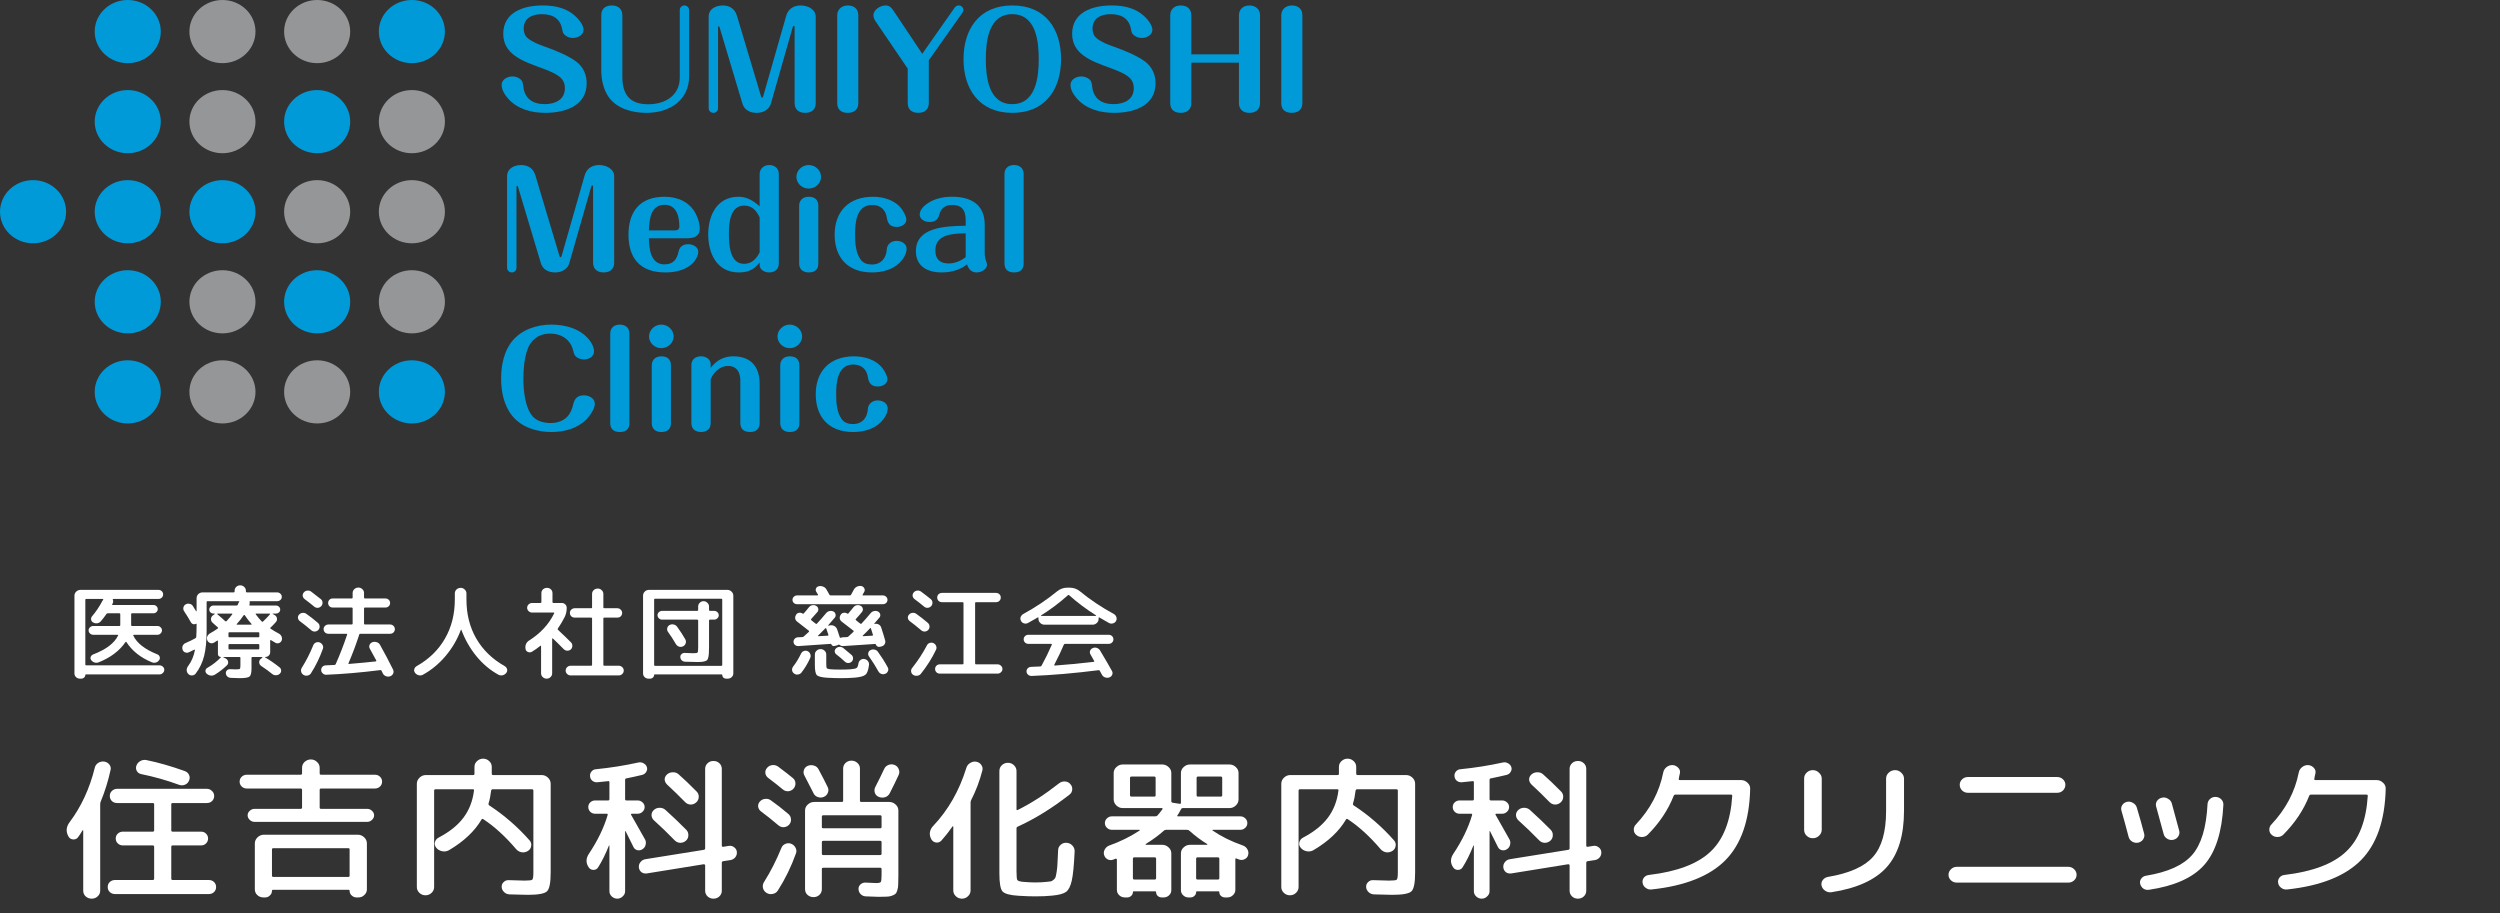 <svg width="375" height="137" viewBox="0 0 375 137" fill="none" xmlns="http://www.w3.org/2000/svg">
<rect x="0" y="0" width="375" height="137" fill="#333333" stroke="none"/>
<g clip-path="url(#clip0_4572_7699)">
<path d="M86.736 2.866C87.123 3.314 87.532 3.938 87.532 4.484C87.532 5.264 86.654 5.694 85.941 5.694C85.451 5.694 84.961 5.518 84.635 5.168C84.451 4.972 84.39 4.758 84.348 4.504C84.082 2.826 82.981 2.124 81.267 2.124C79.819 2.124 78.552 2.728 78.552 4.288C78.552 4.834 78.716 5.361 79.164 5.731C79.898 6.335 80.857 6.687 81.734 6.999C83.224 7.525 85.305 8.363 86.489 9.281C87.509 10.082 87.999 11.212 87.999 12.48C87.999 15.873 84.794 16.927 81.776 16.927C79.695 16.927 77.633 16.361 76.246 14.821C75.735 14.255 75.245 13.494 75.245 12.734C75.245 11.934 76.082 11.466 76.857 11.466C77.305 11.466 77.776 11.622 78.121 11.934C78.406 12.206 78.448 12.578 78.49 12.948C78.693 14.763 79.856 15.621 81.713 15.621C83.285 15.621 84.733 14.939 84.733 13.26C84.733 11.72 83.733 11.116 81.06 10.14C78.264 9.125 75.488 8.091 75.488 5.068C75.488 1.85 78.509 0.817 81.387 0.817C83.488 0.817 85.326 1.285 86.732 2.866H86.736Z" fill="#009AD9"/>
<path d="M93.352 11.486C93.352 14.061 94.352 15.641 97.23 15.641C99.822 15.641 101.965 14.295 101.965 11.642V1.502C101.965 1.131 102.27 0.819 102.658 0.819C103.045 0.819 103.372 1.131 103.372 1.502V11.41C103.372 15.018 100.494 16.929 96.944 16.929C94.842 16.929 92.475 16.285 91.271 14.511C90.476 13.34 90.189 11.878 90.189 10.493V2.282C90.189 1.482 90.637 0.819 91.782 0.819C92.741 0.819 93.352 1.365 93.352 2.282V11.488V11.486Z" fill="#009AD9"/>
<path d="M114.131 14.393C114.171 14.549 114.192 14.646 114.316 14.646C114.416 14.646 114.458 14.51 114.5 14.373L117.928 2.378C118.215 1.364 119.01 0.817 120.111 0.817C121.131 0.817 122.357 1.383 122.357 2.494V15.465C122.357 16.265 121.928 16.927 120.764 16.927C119.663 16.927 119.192 16.263 119.192 15.465V4.056C119.192 3.978 119.172 3.88 119.071 3.88C118.97 3.88 118.929 3.996 118.908 4.074L115.624 15.563C115.358 16.479 114.439 16.929 113.501 16.929C112.461 16.929 111.645 16.481 111.358 15.525L107.93 4.076C107.911 4.018 107.869 3.94 107.808 3.94C107.747 3.94 107.707 3.98 107.707 4.096V16.247C107.707 16.619 107.402 16.931 107.014 16.931C106.627 16.931 106.301 16.619 106.301 16.247V2.496C106.301 1.345 107.341 0.819 108.423 0.819C109.505 0.819 110.261 1.385 110.545 2.38L114.139 14.394L114.131 14.393Z" fill="#009AD9"/>
<path d="M128.747 15.465C128.747 16.303 128.236 16.927 127.175 16.927C125.99 16.927 125.582 16.263 125.582 15.465V2.282C125.582 1.521 126.154 0.819 127.175 0.819C128.134 0.819 128.747 1.365 128.747 2.282V15.467V15.465Z" fill="#009AD9"/>
<path d="M131.361 3.236C131.177 2.964 131.014 2.632 131.014 2.3C131.014 1.461 132.035 0.817 132.83 0.817C133.341 0.817 133.688 1.089 133.952 1.499L138.339 8.071L143.197 1.147C143.34 0.952 143.545 0.815 143.81 0.815C144.198 0.815 144.503 1.127 144.503 1.498C144.503 1.614 144.482 1.732 144.403 1.85L139.321 9.045V15.463C139.321 16.223 138.913 16.925 137.749 16.925C136.585 16.925 136.158 16.261 136.158 15.463V10.294L131.363 3.234L131.361 3.236Z" fill="#009AD9"/>
<path d="M159.159 8.873C159.159 13.3 156.873 16.929 151.854 16.929C146.835 16.929 144.528 13.3 144.528 8.873C144.528 4.446 146.814 0.817 151.854 0.817C156.894 0.817 159.159 4.446 159.159 8.873ZM151.833 2.126C148.241 2.126 147.873 6.299 147.873 8.873C147.873 11.448 148.241 15.621 151.833 15.621C155.425 15.621 155.812 11.468 155.812 8.873C155.812 6.279 155.444 2.126 151.833 2.126Z" fill="#009AD9"/>
<path d="M172.062 2.866C172.449 3.314 172.857 3.938 172.857 4.484C172.857 5.264 171.978 5.694 171.265 5.694C170.775 5.694 170.285 5.518 169.958 5.168C169.774 4.972 169.714 4.758 169.674 4.504C169.408 2.826 168.307 2.124 166.593 2.124C165.144 2.124 163.878 2.728 163.878 4.288C163.878 4.834 164.041 5.361 164.491 5.731C165.226 6.335 166.184 6.687 167.063 6.999C168.554 7.525 170.634 8.363 171.819 9.281C172.838 10.082 173.33 11.212 173.33 12.48C173.33 15.873 170.125 16.927 167.105 16.927C165.025 16.927 162.963 16.361 161.575 14.821C161.065 14.255 160.575 13.494 160.575 12.734C160.575 11.934 161.412 11.466 162.187 11.466C162.635 11.466 163.105 11.622 163.453 11.934C163.739 12.206 163.779 12.578 163.819 12.948C164.024 14.763 165.186 15.621 167.044 15.621C168.616 15.621 170.065 14.939 170.065 13.26C170.065 11.72 169.064 11.116 166.391 10.14C163.595 9.125 160.82 8.091 160.82 5.068C160.82 1.85 163.84 0.817 166.718 0.817C168.819 0.817 170.657 1.285 172.064 2.866H172.062Z" fill="#009AD9"/>
<path d="M185.84 8.151V2.282C185.84 1.482 186.393 0.819 187.412 0.819C188.431 0.819 189.005 1.483 189.005 2.282V15.467C189.005 16.267 188.515 16.929 187.412 16.929C186.309 16.929 185.84 16.265 185.84 15.467V9.401H178.697V15.467C178.697 16.267 178.228 16.929 177.106 16.929C175.984 16.929 175.534 16.285 175.534 15.467V2.282C175.534 1.482 176.084 0.819 177.106 0.819C178.207 0.819 178.697 1.483 178.697 2.282V8.153H185.84V8.151Z" fill="#009AD9"/>
<path d="M195.355 15.465C195.355 16.303 194.844 16.927 193.783 16.927C192.598 16.927 192.19 16.263 192.19 15.465V2.282C192.19 1.521 192.762 0.819 193.783 0.819C194.742 0.819 195.355 1.365 195.355 2.282V15.467V15.465Z" fill="#009AD9"/>
<path d="M83.9 38.329C83.942 38.485 83.961 38.583 84.084 38.583C84.187 38.583 84.227 38.447 84.268 38.309L87.697 26.314C87.981 25.3 88.779 24.754 89.88 24.754C90.901 24.754 92.124 25.32 92.124 26.43V39.401C92.124 40.201 91.695 40.864 90.533 40.864C89.432 40.864 88.961 40.2 88.961 39.401V27.991C88.961 27.913 88.94 27.815 88.84 27.815C88.739 27.815 88.697 27.931 88.676 28.009L85.39 39.497C85.124 40.414 84.208 40.864 83.268 40.864C82.228 40.864 81.411 40.416 81.125 39.459L77.696 28.011C77.675 27.953 77.635 27.875 77.575 27.875C77.514 27.875 77.472 27.915 77.472 28.031V40.181C77.472 40.553 77.166 40.865 76.777 40.865C76.388 40.865 76.064 40.553 76.064 40.181V26.432C76.064 25.282 77.104 24.756 78.186 24.756C79.268 24.756 80.024 25.322 80.308 26.316L83.9 38.331V38.329Z" fill="#009AD9"/>
<path d="M99.679 39.653C101.048 39.653 101.536 38.873 101.802 37.683C101.965 36.963 102.496 36.631 103.25 36.631C103.943 36.631 104.74 37.041 104.74 37.763C104.74 38.289 104.474 38.797 104.148 39.207C103.108 40.475 101.393 40.865 99.803 40.865C95.987 40.865 94.273 38.701 94.273 35.21C94.273 31.719 95.987 29.515 99.7 29.515C101.638 29.515 103.394 30.275 104.311 31.973C104.699 32.693 104.964 33.514 104.964 34.334C104.964 35.466 104.025 35.738 103.024 35.738H97.331C97.373 37.258 97.555 39.659 99.677 39.659L99.679 39.653ZM101.27 34.562C101.678 34.562 101.904 34.348 101.904 33.978C101.904 32.554 101.536 30.721 99.679 30.721C97.699 30.721 97.415 32.632 97.333 34.562H101.272H101.27Z" fill="#009AD9"/>
<path d="M113.947 26.1C113.947 25.378 114.519 24.754 115.375 24.754C116.231 24.754 116.823 25.28 116.823 26.1V39.519C116.823 40.416 116.17 40.865 115.375 40.865C114.701 40.865 113.947 40.475 113.947 39.753V39.363C113.131 40.435 112.212 40.865 110.824 40.865C107.457 40.865 106.232 37.921 106.232 35.15C106.232 32.38 107.499 29.513 110.783 29.513C112.049 29.513 113.068 30.137 113.945 30.957V26.1H113.947ZM111.622 30.839C109.479 30.839 109.334 33.55 109.334 35.052C109.334 36.554 109.416 39.577 111.601 39.577C112.765 39.577 113.478 38.797 113.947 37.861V32.596C113.458 31.619 112.865 30.839 111.622 30.839Z" fill="#009AD9"/>
<path d="M123.156 26.528C123.156 27.485 122.319 28.285 121.3 28.285C120.28 28.285 119.462 27.485 119.462 26.528C119.462 25.572 120.299 24.754 121.3 24.754C122.3 24.754 123.156 25.554 123.156 26.528ZM122.748 39.517C122.748 40.258 122.401 40.864 121.3 40.864C120.32 40.864 119.872 40.278 119.872 39.517V30.857C119.872 30.097 120.383 29.511 121.3 29.511C122.217 29.511 122.748 29.979 122.748 30.857V39.517Z" fill="#009AD9"/>
<path d="M135.991 37.315C135.991 38.075 135.501 38.837 134.972 39.383C133.91 40.455 132.32 40.865 130.809 40.865C127.114 40.865 125.197 38.583 125.197 35.19C125.197 31.797 127.257 29.515 130.932 29.515C132.544 29.515 134.258 30.023 135.237 31.329C135.564 31.777 135.951 32.479 135.951 32.947C135.951 33.65 135.198 34.04 134.544 34.04C133.707 34.04 133.178 33.728 133.014 32.615C132.851 31.483 132.075 30.743 130.831 30.743C128.422 30.743 128.259 33.493 128.259 35.21C128.259 36.438 128.36 37.999 129.136 38.993C129.525 39.499 130.137 39.675 130.79 39.675C132.198 39.675 132.954 38.661 133.014 37.413C133.054 36.672 133.667 36.124 134.505 36.124C135.218 36.124 135.995 36.554 135.995 37.315H135.991Z" fill="#009AD9"/>
<path d="M144.853 33.024C144.853 31.66 144.384 30.742 142.812 30.742C141.811 30.742 141.139 31.23 140.914 32.146C140.69 33.062 140.118 33.297 139.402 33.297C138.749 33.297 137.954 32.906 137.954 32.184C137.954 31.462 138.607 30.858 139.158 30.488C140.219 29.786 141.504 29.512 142.791 29.512C145.728 29.512 147.708 30.722 147.708 33.725V37.958C147.708 38.368 147.768 38.758 147.913 39.148C148.034 39.48 148.055 39.596 148.055 39.694C148.055 40.416 147.157 40.864 146.504 40.864C145.667 40.864 145.28 40.318 145.056 39.654C143.995 40.512 142.628 40.864 141.24 40.864C139.097 40.864 137.383 39.928 137.383 37.685C137.383 34.136 141.587 33.903 144.853 33.863V33.024ZM144.853 34.995C142.914 35.035 140.302 35.111 140.302 37.569C140.302 38.818 140.934 39.52 142.301 39.52C143.22 39.52 144.158 39.13 144.853 38.564V34.995Z" fill="#009AD9"/>
<path d="M153.549 39.518C153.549 40.278 153.202 40.864 152.101 40.864C151.06 40.864 150.673 40.278 150.673 39.518V26.099C150.673 25.221 151.286 24.753 152.101 24.753C152.979 24.753 153.549 25.261 153.549 26.099V39.518Z" fill="#009AD9"/>
<path d="M89.225 60.568C89.225 61.328 88.49 62.363 87.961 62.909C86.613 64.275 84.635 64.801 82.715 64.801C80.532 64.801 78.247 64.099 76.859 62.403C75.574 60.842 75.166 58.716 75.166 56.785C75.166 54.855 75.574 52.67 76.859 51.13C78.266 49.434 80.511 48.691 82.695 48.691C84.878 48.691 87.042 49.336 88.367 50.954C88.775 51.462 89.102 52.086 89.102 52.728C89.102 53.489 88.346 53.917 87.611 53.917C87.121 53.917 86.592 53.741 86.284 53.371C86.142 53.195 86.04 52.883 85.979 52.61C85.612 50.972 84.244 50.036 82.529 50.036C80.815 50.036 79.591 50.972 79.08 52.532C78.63 53.917 78.509 55.379 78.509 56.823C78.509 58.52 78.733 61.172 79.936 62.499C80.589 63.201 81.65 63.455 82.59 63.455C83.53 63.455 84.428 63.181 85.081 62.519C85.571 62.011 85.816 61.348 85.979 60.666C86.184 59.788 86.611 59.302 87.611 59.302C88.367 59.302 89.223 59.75 89.223 60.57L89.225 60.568Z" fill="#009AD9"/>
<path d="M94.413 63.455C94.413 64.215 94.066 64.801 92.965 64.801C91.924 64.801 91.537 64.215 91.537 63.455V50.036C91.537 49.158 92.148 48.69 92.965 48.69C93.842 48.69 94.413 49.197 94.413 50.036V63.455Z" fill="#009AD9"/>
<path d="M101.048 50.466C101.048 51.422 100.211 52.222 99.191 52.222C98.172 52.222 97.354 51.422 97.354 50.466C97.354 49.51 98.191 48.691 99.191 48.691C100.192 48.691 101.048 49.492 101.048 50.466ZM100.64 63.455C100.64 64.195 100.292 64.801 99.191 64.801C98.212 64.801 97.764 64.215 97.764 63.455V54.795C97.764 54.035 98.274 53.449 99.191 53.449C100.108 53.449 100.64 53.917 100.64 54.795V63.455Z" fill="#009AD9"/>
<path d="M109.987 53.448C112.702 53.448 113.947 55.087 113.947 57.543V63.453C113.947 64.213 113.558 64.799 112.499 64.799C111.44 64.799 111.05 64.213 111.05 63.453V57.055C111.05 55.885 110.54 54.891 109.194 54.891C107.969 54.891 107.03 55.867 106.603 56.879V63.453C106.603 64.291 106.071 64.799 105.154 64.799C104.237 64.799 103.706 64.291 103.706 63.453V54.773C103.706 54.012 104.216 53.446 105.154 53.446C105.91 53.446 106.603 53.894 106.603 54.657V55.183C107.461 54.07 108.541 53.446 109.989 53.446L109.987 53.448Z" fill="#009AD9"/>
<path d="M120.318 50.466C120.318 51.422 119.481 52.222 118.462 52.222C117.442 52.222 116.624 51.422 116.624 50.466C116.624 49.51 117.461 48.691 118.462 48.691C119.462 48.691 120.318 49.492 120.318 50.466ZM119.91 63.455C119.91 64.195 119.563 64.801 118.462 64.801C117.482 64.801 117.034 64.215 117.034 63.455V54.795C117.034 54.035 117.545 53.449 118.462 53.449C119.379 53.449 119.91 53.917 119.91 54.795V63.455Z" fill="#009AD9"/>
<path d="M133.155 61.25C133.155 62.01 132.665 62.772 132.135 63.319C131.074 64.391 129.483 64.801 127.972 64.801C124.278 64.801 122.361 62.518 122.361 59.126C122.361 55.733 124.421 53.45 128.096 53.45C129.708 53.45 131.422 53.958 132.401 55.265C132.728 55.713 133.115 56.415 133.115 56.883C133.115 57.585 132.361 57.975 131.708 57.975C130.871 57.975 130.342 57.663 130.178 56.551C130.015 55.419 129.239 54.678 127.995 54.678C125.586 54.678 125.423 57.429 125.423 59.145C125.423 60.374 125.524 61.934 126.3 62.928C126.689 63.435 127.3 63.611 127.953 63.611C129.362 63.611 130.118 62.596 130.178 61.348C130.218 60.608 130.831 60.06 131.669 60.06C132.382 60.06 133.159 60.49 133.159 61.25H133.155Z" fill="#009AD9"/>
<path d="M61.78 9.475C64.518 9.475 66.737 7.354 66.737 4.737C66.737 2.121 64.518 0 61.78 0C59.043 0 56.824 2.121 56.824 4.737C56.824 7.354 59.043 9.475 61.78 9.475Z" fill="#009AD9"/>
<path d="M61.78 22.984C64.518 22.984 66.737 20.863 66.737 18.247C66.737 15.631 64.518 13.51 61.78 13.51C59.043 13.51 56.824 15.631 56.824 18.247C56.824 20.863 59.043 22.984 61.78 22.984Z" fill="#959698"/>
<path d="M61.78 36.496C64.518 36.496 66.737 34.375 66.737 31.759C66.737 29.142 64.518 27.021 61.78 27.021C59.043 27.021 56.824 29.142 56.824 31.759C56.824 34.375 59.043 36.496 61.78 36.496Z" fill="#959698"/>
<path d="M61.78 50.006C64.518 50.006 66.737 47.885 66.737 45.269C66.737 42.652 64.518 40.531 61.78 40.531C59.043 40.531 56.824 42.652 56.824 45.269C56.824 47.885 59.043 50.006 61.78 50.006Z" fill="#959698"/>
<path d="M61.78 63.518C64.518 63.518 66.737 61.397 66.737 58.78C66.737 56.164 64.518 54.043 61.78 54.043C59.043 54.043 56.824 56.164 56.824 58.78C56.824 61.397 59.043 63.518 61.78 63.518Z" fill="#009AD9"/>
<path d="M47.573 9.475C50.31 9.475 52.53 7.354 52.53 4.737C52.53 2.121 50.31 0 47.573 0C44.836 0 42.616 2.121 42.616 4.737C42.616 7.354 44.836 9.475 47.573 9.475Z" fill="#959698"/>
<path d="M47.573 22.984C50.31 22.984 52.53 20.863 52.53 18.247C52.53 15.631 50.31 13.51 47.573 13.51C44.836 13.51 42.616 15.631 42.616 18.247C42.616 20.863 44.836 22.984 47.573 22.984Z" fill="#009AD9"/>
<path d="M47.573 36.496C50.31 36.496 52.53 34.375 52.53 31.759C52.53 29.142 50.31 27.021 47.573 27.021C44.836 27.021 42.616 29.142 42.616 31.759C42.616 34.375 44.836 36.496 47.573 36.496Z" fill="#959698"/>
<path d="M47.573 50.006C50.31 50.006 52.53 47.885 52.53 45.269C52.53 42.652 50.31 40.531 47.573 40.531C44.836 40.531 42.616 42.652 42.616 45.269C42.616 47.885 44.836 50.006 47.573 50.006Z" fill="#009AD9"/>
<path d="M47.573 63.518C50.31 63.518 52.53 61.397 52.53 58.78C52.53 56.164 50.31 54.043 47.573 54.043C44.836 54.043 42.616 56.164 42.616 58.78C42.616 61.397 44.836 63.518 47.573 63.518Z" fill="#959698"/>
<path d="M33.367 9.475C36.105 9.475 38.324 7.354 38.324 4.737C38.324 2.121 36.105 0 33.367 0C30.63 0 28.411 2.121 28.411 4.737C28.411 7.354 30.63 9.475 33.367 9.475Z" fill="#959698"/>
<path d="M33.367 22.984C36.105 22.984 38.324 20.863 38.324 18.247C38.324 15.631 36.105 13.51 33.367 13.51C30.63 13.51 28.411 15.631 28.411 18.247C28.411 20.863 30.63 22.984 33.367 22.984Z" fill="#959698"/>
<path d="M33.367 36.496C36.105 36.496 38.324 34.375 38.324 31.759C38.324 29.142 36.105 27.021 33.367 27.021C30.63 27.021 28.411 29.142 28.411 31.759C28.411 34.375 30.63 36.496 33.367 36.496Z" fill="#009AD9"/>
<path d="M33.367 50.006C36.105 50.006 38.324 47.885 38.324 45.269C38.324 42.652 36.105 40.531 33.367 40.531C30.63 40.531 28.411 42.652 28.411 45.269C28.411 47.885 30.63 50.006 33.367 50.006Z" fill="#959698"/>
<path d="M33.367 63.518C36.105 63.518 38.324 61.397 38.324 58.78C38.324 56.164 36.105 54.043 33.367 54.043C30.63 54.043 28.411 56.164 28.411 58.78C28.411 61.397 30.63 63.518 33.367 63.518Z" fill="#959698"/>
<path d="M19.162 9.475C21.899 9.475 24.119 7.354 24.119 4.737C24.119 2.121 21.899 0 19.162 0C16.425 0 14.205 2.121 14.205 4.737C14.205 7.354 16.425 9.475 19.162 9.475Z" fill="#009AD9"/>
<path d="M19.162 22.984C21.899 22.984 24.119 20.863 24.119 18.247C24.119 15.631 21.899 13.51 19.162 13.51C16.425 13.51 14.205 15.631 14.205 18.247C14.205 20.863 16.425 22.984 19.162 22.984Z" fill="#009AD9"/>
<path d="M19.162 36.496C21.899 36.496 24.119 34.375 24.119 31.759C24.119 29.142 21.899 27.021 19.162 27.021C16.425 27.021 14.205 29.142 14.205 31.759C14.205 34.375 16.425 36.496 19.162 36.496Z" fill="#009AD9"/>
<path d="M19.162 50.006C21.899 50.006 24.119 47.885 24.119 45.269C24.119 42.652 21.899 40.531 19.162 40.531C16.425 40.531 14.205 42.652 14.205 45.269C14.205 47.885 16.425 50.006 19.162 50.006Z" fill="#009AD9"/>
<path d="M19.162 63.518C21.899 63.518 24.119 61.397 24.119 58.78C24.119 56.164 21.899 54.043 19.162 54.043C16.425 54.043 14.205 56.164 14.205 58.78C14.205 61.397 16.425 63.518 19.162 63.518Z" fill="#009AD9"/>
<path d="M4.957 36.496C7.694 36.496 9.913 34.375 9.913 31.759C9.913 29.142 7.694 27.021 4.957 27.021C2.219 27.021 0 29.142 0 31.759C0 34.375 2.219 36.496 4.957 36.496Z" fill="#009AD9"/>
</g>
<path d="M159.569 96.715C159.231 97.532 158.756 98.531 158.144 99.712C158.122 99.732 158.122 99.757 158.144 99.787C158.165 99.818 158.191 99.833 158.223 99.833C159.975 99.712 161.918 99.525 164.05 99.273C164.145 99.273 164.172 99.232 164.129 99.152C164.087 99.081 164.003 98.93 163.876 98.698C163.749 98.466 163.649 98.289 163.575 98.168C163.47 97.996 163.449 97.815 163.512 97.623C163.586 97.431 163.718 97.295 163.908 97.214C164.119 97.124 164.325 97.114 164.525 97.184C164.736 97.255 164.9 97.386 165.016 97.578C165.755 98.819 166.346 99.838 166.79 100.635C166.895 100.817 166.911 101.003 166.837 101.195C166.763 101.387 166.626 101.523 166.426 101.604C166.225 101.684 166.014 101.689 165.792 101.619C165.57 101.548 165.407 101.417 165.301 101.225C165.153 100.963 165.043 100.761 164.969 100.62C164.926 100.539 164.863 100.509 164.779 100.529C161.2 100.983 157.859 101.271 154.755 101.392C154.554 101.402 154.375 101.341 154.216 101.21C154.069 101.089 153.989 100.933 153.979 100.741C153.968 100.549 154.026 100.388 154.153 100.257C154.29 100.115 154.459 100.04 154.66 100.03C155.272 100.009 155.731 99.989 156.037 99.969C156.122 99.969 156.191 99.924 156.243 99.833C156.813 98.793 157.325 97.744 157.779 96.685C157.79 96.654 157.785 96.629 157.764 96.609C157.742 96.589 157.716 96.579 157.684 96.579H154.264C154.063 96.579 153.894 96.513 153.757 96.382C153.62 96.251 153.551 96.089 153.551 95.898C153.551 95.706 153.62 95.544 153.757 95.413C153.894 95.282 154.063 95.217 154.264 95.217H166.299C166.5 95.217 166.668 95.282 166.806 95.413C166.943 95.544 167.012 95.706 167.012 95.898C167.012 96.089 166.943 96.251 166.806 96.382C166.668 96.513 166.5 96.579 166.299 96.579H159.743C159.669 96.579 159.611 96.624 159.569 96.715ZM154.201 93.446C154.01 93.547 153.81 93.567 153.599 93.506C153.398 93.446 153.25 93.325 153.155 93.143C153.05 92.951 153.029 92.76 153.092 92.568C153.166 92.366 153.298 92.21 153.488 92.099C155.325 91.1 157.014 89.97 158.555 88.708C159.009 88.335 159.532 88.148 160.123 88.148H160.44C161.031 88.148 161.554 88.335 162.007 88.708C163.517 89.95 165.206 91.08 167.075 92.099C167.265 92.21 167.392 92.366 167.455 92.568C167.529 92.76 167.513 92.951 167.407 93.143C167.312 93.325 167.159 93.446 166.948 93.506C166.737 93.567 166.536 93.547 166.346 93.446C165.692 93.082 165.206 92.805 164.89 92.613C164.826 92.573 164.795 92.593 164.795 92.674V92.84C164.795 93.072 164.705 93.274 164.525 93.446C164.346 93.617 164.135 93.703 163.892 93.703H156.671C156.428 93.703 156.217 93.617 156.037 93.446C155.858 93.274 155.768 93.072 155.768 92.84V92.674C155.768 92.593 155.726 92.578 155.642 92.629C155.409 92.77 154.929 93.042 154.201 93.446ZM156.164 92.311C156.154 92.321 156.148 92.336 156.148 92.356C156.148 92.376 156.159 92.386 156.18 92.386H164.383C164.404 92.386 164.414 92.376 164.414 92.356C164.425 92.336 164.425 92.321 164.414 92.311C162.936 91.382 161.59 90.373 160.376 89.284C160.313 89.223 160.25 89.223 160.186 89.284C158.951 90.394 157.61 91.403 156.164 92.311Z" fill="white"/>
<path d="M137.177 89.859C137.019 89.738 136.924 89.581 136.892 89.389C136.871 89.188 136.929 89.011 137.067 88.86C137.204 88.698 137.378 88.608 137.589 88.587C137.8 88.567 137.99 88.618 138.159 88.739C138.845 89.253 139.326 89.627 139.6 89.859C139.769 89.99 139.859 90.161 139.869 90.373C139.88 90.575 139.817 90.757 139.679 90.918C139.542 91.07 139.368 91.155 139.157 91.175C138.956 91.186 138.777 91.125 138.618 90.994C138.249 90.681 137.769 90.303 137.177 89.859ZM136.465 93.173C136.306 93.052 136.211 92.896 136.18 92.704C136.159 92.512 136.217 92.341 136.354 92.189C136.491 92.038 136.66 91.952 136.861 91.932C137.072 91.902 137.262 91.947 137.431 92.068C137.98 92.452 138.555 92.901 139.157 93.415C139.326 93.557 139.415 93.728 139.426 93.93C139.447 94.132 139.389 94.314 139.252 94.475C139.115 94.626 138.94 94.712 138.729 94.732C138.529 94.742 138.349 94.682 138.191 94.551C137.526 93.986 136.95 93.526 136.465 93.173ZM139.046 96.791C139.13 96.619 139.268 96.503 139.458 96.442C139.658 96.372 139.848 96.382 140.028 96.473C140.218 96.564 140.35 96.705 140.424 96.897C140.498 97.088 140.492 97.275 140.408 97.457C139.806 98.718 139.046 99.924 138.128 101.074C137.99 101.245 137.806 101.341 137.573 101.361C137.352 101.392 137.151 101.346 136.972 101.225C136.803 101.114 136.702 100.958 136.671 100.756C136.639 100.554 136.686 100.373 136.813 100.211C137.711 99.071 138.455 97.931 139.046 96.791ZM149.624 99.651C149.835 99.651 150.009 99.722 150.147 99.863C150.295 99.994 150.368 100.156 150.368 100.347C150.368 100.539 150.295 100.701 150.147 100.832C150.009 100.973 149.835 101.044 149.624 101.044H140.994C140.783 101.044 140.608 100.978 140.471 100.847C140.334 100.716 140.265 100.549 140.265 100.347C140.265 100.146 140.334 99.979 140.471 99.848C140.608 99.717 140.783 99.651 140.994 99.651H144.383C144.478 99.651 144.525 99.606 144.525 99.515V90.464C144.525 90.373 144.478 90.328 144.383 90.328H141.31C141.099 90.328 140.925 90.262 140.788 90.131C140.651 90 140.582 89.834 140.582 89.632C140.582 89.43 140.651 89.263 140.788 89.132C140.925 89.001 141.099 88.935 141.31 88.935H149.387C149.598 88.935 149.772 89.001 149.909 89.132C150.046 89.263 150.115 89.43 150.115 89.632C150.115 89.834 150.046 90 149.909 90.131C149.772 90.262 149.598 90.328 149.387 90.328H146.394C146.309 90.328 146.267 90.373 146.267 90.464V99.515C146.267 99.606 146.309 99.651 146.394 99.651H149.624Z" fill="white"/>
<path d="M122.625 89.314C122.656 89.314 122.677 89.303 122.688 89.283C122.709 89.253 122.714 89.228 122.704 89.208C122.651 89.107 122.561 88.955 122.435 88.754C122.339 88.592 122.329 88.426 122.403 88.254C122.487 88.082 122.625 87.977 122.815 87.936C123.047 87.886 123.269 87.906 123.48 87.997C123.691 88.078 123.854 88.219 123.971 88.421C124.108 88.653 124.256 88.915 124.414 89.208C124.456 89.278 124.52 89.314 124.604 89.314H127.47C127.565 89.314 127.629 89.278 127.66 89.208C127.85 88.865 127.988 88.612 128.072 88.451C128.178 88.249 128.336 88.098 128.547 87.997C128.758 87.896 128.975 87.866 129.196 87.906C129.397 87.946 129.545 88.057 129.64 88.239C129.735 88.421 129.735 88.597 129.64 88.769C129.534 88.95 129.455 89.092 129.402 89.192C129.36 89.273 129.386 89.314 129.481 89.314H132.427C132.617 89.314 132.78 89.379 132.918 89.51C133.055 89.641 133.124 89.798 133.124 89.98C133.124 90.161 133.055 90.317 132.918 90.449C132.78 90.57 132.617 90.63 132.427 90.63H119.568C119.378 90.63 119.215 90.57 119.077 90.449C118.94 90.317 118.872 90.161 118.872 89.98C118.872 89.798 118.94 89.641 119.077 89.51C119.215 89.379 119.378 89.314 119.568 89.314H122.625ZM119.758 96.911C119.568 96.921 119.399 96.866 119.252 96.745C119.114 96.624 119.04 96.472 119.03 96.291C119.019 96.109 119.077 95.953 119.204 95.822C119.331 95.68 119.489 95.605 119.679 95.595L120.344 95.564C120.429 95.564 120.508 95.529 120.582 95.458C121.004 95.075 121.257 94.843 121.342 94.762C121.384 94.712 121.374 94.656 121.31 94.596C120.392 93.869 119.822 93.425 119.6 93.264C119.431 93.143 119.325 92.986 119.283 92.795C119.252 92.593 119.294 92.406 119.41 92.235L119.426 92.189C119.531 92.028 119.679 91.937 119.869 91.917C120.059 91.886 120.233 91.927 120.392 92.038C120.455 92.078 120.508 92.073 120.55 92.023C120.835 91.71 121.099 91.397 121.342 91.084C121.469 90.923 121.632 90.822 121.833 90.782C122.044 90.741 122.239 90.772 122.419 90.873C122.588 90.963 122.693 91.1 122.735 91.281C122.778 91.463 122.741 91.629 122.625 91.781C122.498 91.942 122.186 92.295 121.69 92.84C121.627 92.921 121.627 92.981 121.69 93.022C121.775 93.092 121.891 93.188 122.039 93.309C122.197 93.42 122.303 93.501 122.355 93.551C122.429 93.612 122.498 93.602 122.561 93.521C123.015 93.037 123.469 92.517 123.923 91.962C124.06 91.801 124.229 91.7 124.43 91.659C124.641 91.609 124.842 91.634 125.032 91.735C125.2 91.826 125.301 91.967 125.332 92.159C125.375 92.341 125.338 92.502 125.222 92.643C124.768 93.188 124.435 93.572 124.224 93.794C124.213 93.824 124.224 93.844 124.256 93.854L124.414 93.824C124.657 93.753 124.889 93.773 125.111 93.884C125.332 93.995 125.486 94.167 125.57 94.399C125.633 94.581 125.765 94.979 125.966 95.595C125.987 95.675 126.045 95.695 126.14 95.655C126.246 95.615 126.325 95.595 126.378 95.595L127.043 95.564C127.127 95.564 127.206 95.529 127.28 95.458C127.618 95.156 127.866 94.924 128.024 94.762C128.077 94.712 128.072 94.656 128.009 94.596C127.27 94.01 126.694 93.567 126.283 93.264C126.114 93.143 126.008 92.986 125.966 92.795C125.934 92.593 125.976 92.406 126.093 92.235L126.124 92.189C126.23 92.028 126.378 91.937 126.568 91.917C126.758 91.886 126.932 91.927 127.09 92.038C127.154 92.078 127.206 92.073 127.249 92.023C127.428 91.821 127.687 91.508 128.024 91.084C128.151 90.923 128.315 90.822 128.515 90.782C128.727 90.741 128.922 90.772 129.101 90.873C129.27 90.963 129.376 91.1 129.418 91.281C129.46 91.463 129.423 91.629 129.307 91.781C129.117 92.023 128.811 92.376 128.389 92.84C128.325 92.921 128.325 92.981 128.389 93.022C128.473 93.092 128.589 93.188 128.737 93.309C128.895 93.42 129.001 93.501 129.054 93.551C129.128 93.602 129.191 93.592 129.244 93.521C129.698 93.037 130.152 92.517 130.606 91.962C130.743 91.801 130.912 91.7 131.112 91.659C131.324 91.609 131.524 91.634 131.714 91.735C131.883 91.826 131.989 91.962 132.031 92.144C132.073 92.325 132.036 92.487 131.92 92.628C131.582 93.032 131.324 93.335 131.144 93.536C131.134 93.546 131.134 93.561 131.144 93.582C131.155 93.592 131.165 93.597 131.176 93.597C131.387 93.536 131.587 93.556 131.778 93.657C131.978 93.758 132.11 93.91 132.173 94.111C132.416 94.838 132.617 95.494 132.775 96.079C132.828 96.271 132.802 96.452 132.696 96.624C132.601 96.795 132.448 96.906 132.237 96.957L132.015 97.017C131.878 97.058 131.746 97.043 131.619 96.972C131.492 96.901 131.408 96.795 131.366 96.654C131.355 96.614 131.324 96.594 131.271 96.594L126.457 96.911C126.256 96.921 126.082 96.861 125.934 96.73C125.881 96.679 125.818 96.674 125.744 96.715C125.681 96.765 125.612 96.795 125.538 96.805L125.19 96.896C125.084 96.927 124.984 96.916 124.889 96.866C124.794 96.816 124.731 96.74 124.699 96.639C124.678 96.599 124.657 96.578 124.636 96.578L119.758 96.911ZM129.418 95.337C129.397 95.347 129.392 95.368 129.402 95.398C129.413 95.418 129.429 95.428 129.45 95.428L130.843 95.353C130.928 95.353 130.959 95.307 130.938 95.216C130.896 95.085 130.838 94.898 130.764 94.656C130.69 94.414 130.648 94.283 130.637 94.263C130.616 94.182 130.574 94.172 130.511 94.233C130.205 94.565 129.84 94.934 129.418 95.337ZM122.72 95.337C122.698 95.347 122.693 95.368 122.704 95.398C122.714 95.418 122.73 95.428 122.751 95.428L124.161 95.353C124.245 95.353 124.277 95.307 124.256 95.216C124.076 94.681 123.971 94.369 123.939 94.278C123.928 94.248 123.907 94.233 123.876 94.233C123.844 94.222 123.817 94.227 123.796 94.248C123.564 94.49 123.205 94.853 122.72 95.337ZM120.202 100.907C120.064 101.069 119.885 101.159 119.663 101.18C119.452 101.21 119.262 101.154 119.093 101.013C118.924 100.882 118.829 100.715 118.808 100.514C118.798 100.312 118.856 100.13 118.982 99.969C119.405 99.434 119.801 98.783 120.17 98.016C120.254 97.845 120.392 97.724 120.582 97.653C120.772 97.582 120.957 97.587 121.136 97.668C121.326 97.759 121.458 97.9 121.532 98.092C121.616 98.274 121.622 98.46 121.548 98.652C121.189 99.469 120.74 100.221 120.202 100.907ZM124.129 101.664C123.274 101.613 122.741 101.482 122.53 101.27C122.329 101.069 122.229 100.554 122.229 99.727V98.183C122.229 97.951 122.313 97.759 122.482 97.608C122.651 97.446 122.852 97.365 123.084 97.365C123.316 97.365 123.517 97.446 123.686 97.608C123.854 97.759 123.939 97.951 123.939 98.183V99.515C123.939 99.908 123.965 100.145 124.018 100.226C124.081 100.307 124.266 100.362 124.572 100.392C124.952 100.423 125.454 100.438 126.077 100.438C126.657 100.438 127.159 100.423 127.581 100.392C128.056 100.352 128.357 100.287 128.484 100.196C128.621 100.105 128.716 99.873 128.769 99.499C128.8 99.298 128.901 99.131 129.07 99C129.239 98.869 129.429 98.818 129.64 98.849C129.861 98.879 130.041 98.98 130.178 99.151C130.315 99.313 130.373 99.505 130.352 99.727C130.257 100.503 130.078 100.998 129.814 101.21C129.561 101.432 129.017 101.578 128.183 101.649C127.549 101.699 126.874 101.724 126.156 101.724C125.522 101.724 124.847 101.704 124.129 101.664ZM125.396 97.26C125.544 97.118 125.723 97.043 125.934 97.032C126.145 97.022 126.335 97.083 126.504 97.214C127.022 97.628 127.439 97.976 127.755 98.258C127.893 98.4 127.961 98.566 127.961 98.758C127.961 98.95 127.893 99.111 127.755 99.242C127.618 99.373 127.449 99.444 127.249 99.454C127.048 99.454 126.879 99.388 126.742 99.257C126.256 98.803 125.829 98.44 125.459 98.168C125.311 98.057 125.227 97.91 125.206 97.729C125.195 97.547 125.259 97.391 125.396 97.26ZM131.682 97.759C132.231 98.516 132.722 99.293 133.155 100.09C133.261 100.271 133.277 100.458 133.203 100.65C133.129 100.842 132.997 100.978 132.807 101.058C132.606 101.149 132.406 101.159 132.205 101.089C132.015 101.018 131.867 100.892 131.762 100.71C131.339 99.944 130.87 99.197 130.352 98.47C130.236 98.309 130.199 98.132 130.241 97.941C130.284 97.749 130.395 97.608 130.574 97.517C130.764 97.416 130.965 97.391 131.176 97.441C131.387 97.481 131.556 97.587 131.682 97.759Z" fill="white"/>
<path d="M97.282 101.799C97.05 101.799 96.855 101.724 96.696 101.572C96.538 101.421 96.459 101.234 96.459 101.012V89.343C96.459 89.111 96.543 88.909 96.712 88.738C96.892 88.566 97.103 88.481 97.346 88.481H109.096C109.338 88.481 109.549 88.566 109.729 88.738C109.908 88.909 109.998 89.111 109.998 89.343V101.012C109.998 101.234 109.914 101.421 109.745 101.572C109.586 101.724 109.391 101.799 109.159 101.799H108.906C108.747 101.799 108.61 101.744 108.494 101.633C108.388 101.522 108.335 101.391 108.335 101.239C108.335 101.189 108.304 101.164 108.24 101.164H98.201C98.148 101.164 98.121 101.189 98.121 101.239C98.121 101.391 98.063 101.522 97.947 101.633C97.831 101.744 97.694 101.799 97.536 101.799H97.282ZM98.121 89.933V99.741C98.121 99.832 98.164 99.877 98.248 99.877H108.193C108.288 99.877 108.335 99.832 108.335 99.741V89.933C108.335 89.853 108.288 89.812 108.193 89.812H98.248C98.164 89.812 98.121 89.853 98.121 89.933ZM99.325 92.945C99.135 92.945 98.971 92.88 98.834 92.749C98.697 92.617 98.628 92.461 98.628 92.279C98.628 92.098 98.697 91.946 98.834 91.825C98.971 91.694 99.135 91.629 99.325 91.629H104.582C104.677 91.629 104.725 91.583 104.725 91.492V90.963C104.725 90.751 104.804 90.569 104.962 90.418C105.121 90.256 105.311 90.176 105.533 90.176C105.754 90.176 105.944 90.256 106.103 90.418C106.272 90.569 106.356 90.751 106.356 90.963V91.492C106.356 91.583 106.398 91.629 106.483 91.629H107.116C107.306 91.629 107.47 91.694 107.607 91.825C107.744 91.946 107.813 92.098 107.813 92.279C107.813 92.461 107.744 92.617 107.607 92.749C107.47 92.88 107.306 92.945 107.116 92.945H106.483C106.398 92.945 106.356 92.991 106.356 93.082V97.047C106.356 97.501 106.345 97.849 106.324 98.091C106.303 98.323 106.266 98.535 106.213 98.727C106.161 98.919 106.06 99.05 105.913 99.121C105.765 99.181 105.601 99.226 105.422 99.257C105.242 99.287 104.973 99.302 104.614 99.302C104.139 99.302 103.521 99.287 102.761 99.257C102.561 99.247 102.392 99.176 102.255 99.045C102.128 98.914 102.059 98.752 102.049 98.561C102.038 98.379 102.101 98.228 102.239 98.106C102.376 97.985 102.54 97.93 102.73 97.94C103.289 97.97 103.717 97.985 104.012 97.985C104.371 97.985 104.577 97.95 104.63 97.879C104.693 97.809 104.725 97.567 104.725 97.153V93.082C104.725 92.991 104.677 92.945 104.582 92.945H99.325ZM102.476 96.941C102.286 97.042 102.086 97.062 101.875 97.002C101.674 96.941 101.516 96.82 101.399 96.638C100.988 95.932 100.587 95.311 100.196 94.777C100.08 94.615 100.043 94.434 100.085 94.232C100.127 94.02 100.238 93.864 100.418 93.763C100.618 93.652 100.829 93.621 101.051 93.672C101.273 93.722 101.447 93.838 101.574 94.02C102.038 94.656 102.445 95.281 102.793 95.897C102.899 96.088 102.92 96.285 102.856 96.487C102.804 96.679 102.677 96.83 102.476 96.941Z" fill="white"/>
<path d="M92.816 99.861C93.017 99.861 93.191 99.932 93.339 100.073C93.487 100.214 93.561 100.386 93.561 100.588C93.561 100.789 93.487 100.961 93.339 101.102C93.191 101.243 93.017 101.314 92.816 101.314H85.595C85.395 101.314 85.221 101.243 85.073 101.102C84.925 100.961 84.851 100.789 84.851 100.588C84.851 100.386 84.925 100.214 85.073 100.073C85.221 99.932 85.395 99.861 85.595 99.861H88.667C88.763 99.861 88.81 99.821 88.81 99.74V92.778C88.81 92.687 88.763 92.642 88.667 92.642H86.213C86.012 92.642 85.838 92.576 85.69 92.445C85.553 92.304 85.484 92.137 85.484 91.945C85.484 91.744 85.553 91.577 85.69 91.446C85.838 91.305 86.012 91.234 86.213 91.234H88.667C88.763 91.234 88.81 91.194 88.81 91.113V89.1C88.81 88.868 88.889 88.676 89.047 88.525C89.216 88.363 89.422 88.283 89.665 88.283C89.897 88.283 90.093 88.363 90.251 88.525C90.42 88.676 90.504 88.868 90.504 89.1V91.113C90.504 91.194 90.552 91.234 90.647 91.234H92.595C92.795 91.234 92.964 91.305 93.101 91.446C93.249 91.577 93.323 91.744 93.323 91.945C93.323 92.137 93.254 92.304 93.117 92.445C92.98 92.576 92.806 92.642 92.595 92.642H90.647C90.552 92.642 90.504 92.687 90.504 92.778V99.74C90.504 99.821 90.552 99.861 90.647 99.861H92.816ZM84.709 92.536C84.424 93.111 84.08 93.691 83.679 94.276C83.626 94.347 83.637 94.418 83.711 94.488C84.482 95.204 85.131 95.83 85.659 96.365C85.796 96.516 85.859 96.693 85.849 96.895C85.849 97.096 85.775 97.268 85.627 97.409C85.479 97.54 85.3 97.606 85.089 97.606C84.888 97.596 84.714 97.52 84.566 97.379C83.89 96.693 83.347 96.158 82.935 95.775C82.914 95.754 82.888 95.749 82.856 95.76C82.835 95.77 82.824 95.785 82.824 95.805V100.996C82.824 101.218 82.745 101.405 82.587 101.556C82.428 101.718 82.233 101.798 82.001 101.798C81.768 101.798 81.568 101.718 81.399 101.556C81.241 101.405 81.161 101.218 81.161 100.996V96.91C81.161 96.89 81.151 96.874 81.13 96.864C81.109 96.844 81.088 96.844 81.066 96.864C80.665 97.187 80.243 97.485 79.799 97.757C79.609 97.868 79.409 97.883 79.198 97.803C78.997 97.722 78.876 97.576 78.834 97.364V97.349C78.781 97.096 78.802 96.854 78.897 96.622C79.002 96.38 79.166 96.193 79.388 96.062C81.077 94.993 82.323 93.641 83.125 92.006C83.167 91.925 83.141 91.885 83.046 91.885H79.831C79.62 91.885 79.441 91.814 79.293 91.673C79.145 91.532 79.071 91.365 79.071 91.174C79.071 90.972 79.145 90.8 79.293 90.659C79.441 90.518 79.62 90.447 79.831 90.447H81.066C81.161 90.447 81.209 90.402 81.209 90.311V88.964C81.209 88.742 81.288 88.555 81.446 88.404C81.615 88.252 81.816 88.177 82.048 88.177C82.28 88.177 82.476 88.252 82.634 88.404C82.793 88.555 82.872 88.742 82.872 88.964V90.311C82.872 90.402 82.919 90.447 83.014 90.447H84.265C84.466 90.447 84.64 90.518 84.788 90.659C84.936 90.8 85.009 90.972 85.009 91.174C85.009 91.668 84.909 92.122 84.709 92.536Z" fill="white"/>
<path d="M62.254 100.921C62.127 100.749 62.09 100.567 62.143 100.376C62.196 100.184 62.312 100.033 62.491 99.922C64.339 98.882 65.754 97.51 66.735 95.805C67.728 94.09 68.224 92.127 68.224 89.917V89.009C68.224 88.777 68.308 88.58 68.477 88.419C68.657 88.257 68.862 88.177 69.095 88.177C69.327 88.177 69.528 88.257 69.697 88.419C69.876 88.58 69.966 88.777 69.966 89.009V89.917C69.966 92.127 70.462 94.09 71.454 95.805C72.447 97.51 73.867 98.882 75.714 99.922C75.894 100.033 76.01 100.184 76.062 100.376C76.115 100.567 76.078 100.749 75.952 100.921C75.814 101.102 75.635 101.223 75.413 101.284C75.192 101.344 74.975 101.319 74.764 101.208C73.518 100.522 72.415 99.594 71.454 98.423C70.494 97.243 69.744 95.926 69.206 94.473C69.184 94.443 69.158 94.448 69.126 94.488C68.588 95.931 67.823 97.238 66.83 98.408C65.838 99.579 64.708 100.512 63.441 101.208C63.23 101.319 63.014 101.344 62.792 101.284C62.571 101.223 62.391 101.102 62.254 100.921Z" fill="white"/>
<path d="M45.69 89.859C45.532 89.738 45.437 89.582 45.405 89.39C45.384 89.188 45.442 89.012 45.579 88.86C45.716 88.699 45.891 88.608 46.102 88.588C46.313 88.568 46.503 88.618 46.672 88.739C47.358 89.254 47.838 89.627 48.113 89.859C48.282 89.99 48.371 90.162 48.382 90.374C48.392 90.576 48.329 90.757 48.192 90.919C48.055 91.07 47.88 91.156 47.669 91.176C47.469 91.186 47.289 91.126 47.131 90.994C46.761 90.681 46.281 90.303 45.69 89.859ZM44.977 93.174C44.819 93.053 44.724 92.896 44.692 92.705C44.671 92.513 44.729 92.341 44.867 92.19C45.004 92.039 45.173 91.953 45.373 91.933C45.584 91.902 45.774 91.948 45.943 92.069C46.492 92.452 47.068 92.901 47.669 93.416C47.838 93.557 47.928 93.729 47.939 93.931C47.96 94.132 47.902 94.314 47.764 94.475C47.627 94.627 47.453 94.713 47.242 94.733C47.041 94.743 46.862 94.682 46.703 94.551C46.038 93.986 45.463 93.527 44.977 93.174ZM46.988 96.791C47.062 96.599 47.194 96.463 47.384 96.382C47.574 96.302 47.764 96.297 47.954 96.367C48.155 96.448 48.303 96.584 48.398 96.776C48.493 96.958 48.503 97.144 48.429 97.336C47.954 98.658 47.358 99.879 46.64 100.999C46.524 101.18 46.355 101.291 46.133 101.332C45.912 101.382 45.706 101.347 45.516 101.226C45.326 101.105 45.21 100.938 45.167 100.726C45.125 100.524 45.162 100.333 45.278 100.151C45.922 99.132 46.492 98.012 46.988 96.791ZM58.501 93.673C58.712 93.673 58.886 93.744 59.023 93.885C59.161 94.016 59.229 94.178 59.229 94.37C59.229 94.561 59.161 94.728 59.023 94.869C58.886 95 58.712 95.066 58.501 95.066H54.067C53.961 95.066 53.903 95.101 53.893 95.172C53.428 96.615 52.89 98.047 52.278 99.47C52.235 99.551 52.256 99.591 52.341 99.591C53.84 99.47 55.181 99.344 56.363 99.213C56.395 99.213 56.416 99.198 56.426 99.167C56.447 99.137 56.453 99.107 56.442 99.076C56.147 98.522 55.825 97.931 55.476 97.306C55.371 97.124 55.355 96.937 55.429 96.746C55.503 96.554 55.64 96.418 55.84 96.337C56.052 96.256 56.268 96.251 56.49 96.322C56.722 96.392 56.891 96.524 56.996 96.715C57.704 97.977 58.358 99.218 58.96 100.439C59.055 100.64 59.06 100.837 58.976 101.029C58.892 101.221 58.744 101.357 58.533 101.438C58.321 101.518 58.105 101.513 57.883 101.422C57.672 101.342 57.519 101.206 57.424 101.014C57.382 100.933 57.319 100.802 57.234 100.62C57.202 100.529 57.139 100.494 57.044 100.514C54.162 100.878 51.465 101.11 48.952 101.211C48.741 101.221 48.561 101.155 48.414 101.014C48.266 100.883 48.187 100.721 48.176 100.529C48.166 100.338 48.224 100.171 48.35 100.03C48.487 99.889 48.656 99.813 48.857 99.803C49.448 99.783 49.886 99.763 50.171 99.743C50.256 99.743 50.319 99.697 50.361 99.606C50.974 98.234 51.544 96.761 52.072 95.187C52.093 95.106 52.061 95.066 51.977 95.066H49.269C49.068 95.066 48.894 95 48.746 94.869C48.609 94.728 48.54 94.561 48.54 94.37C48.54 94.178 48.609 94.016 48.746 93.885C48.894 93.744 49.068 93.673 49.269 93.673H52.753C52.848 93.673 52.895 93.628 52.895 93.537V91.267C52.895 91.176 52.848 91.131 52.753 91.131H49.918C49.717 91.131 49.548 91.065 49.411 90.934C49.285 90.803 49.221 90.641 49.221 90.45C49.221 90.258 49.285 90.096 49.411 89.965C49.548 89.834 49.717 89.768 49.918 89.768H52.753C52.848 89.768 52.895 89.723 52.895 89.632V88.951C52.895 88.719 52.98 88.527 53.148 88.376C53.317 88.215 53.518 88.134 53.75 88.134C53.983 88.134 54.183 88.215 54.352 88.376C54.521 88.527 54.605 88.719 54.605 88.951V89.632C54.605 89.723 54.648 89.768 54.732 89.768H57.804C58.005 89.768 58.174 89.834 58.311 89.965C58.448 90.096 58.517 90.258 58.517 90.45C58.517 90.641 58.448 90.803 58.311 90.934C58.174 91.065 58.005 91.131 57.804 91.131H54.732C54.648 91.131 54.605 91.176 54.605 91.267V93.537C54.605 93.628 54.648 93.673 54.732 93.673H58.501Z" fill="white"/>
<path d="M28.318 97.85C28.128 97.93 27.938 97.93 27.748 97.85C27.569 97.769 27.447 97.633 27.384 97.441C27.321 97.239 27.331 97.042 27.416 96.851C27.511 96.659 27.658 96.523 27.859 96.442C28.387 96.22 28.872 95.983 29.316 95.731C29.4 95.68 29.442 95.61 29.442 95.519C29.474 94.964 29.49 94.323 29.49 93.597C29.49 93.556 29.464 93.546 29.411 93.566C29.274 93.637 29.131 93.657 28.983 93.627C28.835 93.587 28.725 93.501 28.651 93.37C28.323 92.784 27.98 92.224 27.622 91.689C27.505 91.518 27.468 91.331 27.511 91.129C27.553 90.918 27.664 90.761 27.843 90.66C28.023 90.549 28.218 90.519 28.429 90.57C28.651 90.61 28.814 90.716 28.92 90.887C28.973 90.958 29.136 91.22 29.411 91.674C29.421 91.684 29.437 91.689 29.458 91.689C29.48 91.689 29.49 91.68 29.49 91.659V89.722C29.49 89.49 29.575 89.288 29.743 89.117C29.923 88.945 30.134 88.859 30.377 88.859H35.048C35.143 88.859 35.191 88.814 35.191 88.723V88.617C35.191 88.385 35.27 88.193 35.428 88.042C35.597 87.88 35.798 87.8 36.03 87.8C36.273 87.8 36.474 87.88 36.632 88.042C36.801 88.193 36.885 88.385 36.885 88.617V88.723C36.885 88.814 36.933 88.859 37.028 88.859H41.573C41.763 88.859 41.926 88.925 42.063 89.056C42.201 89.187 42.269 89.344 42.269 89.525C42.269 89.707 42.201 89.863 42.063 89.994C41.926 90.115 41.763 90.176 41.573 90.176H37.519C37.445 90.176 37.418 90.221 37.44 90.312C37.482 90.443 37.471 90.58 37.408 90.721C37.387 90.791 37.413 90.827 37.487 90.827H41.398C41.567 90.827 41.715 90.887 41.842 91.008C41.968 91.12 42.032 91.261 42.032 91.432C42.032 91.604 41.968 91.75 41.842 91.871C41.715 91.982 41.567 92.038 41.398 92.038H40.923C40.902 92.038 40.892 92.048 40.892 92.068C40.892 92.078 40.897 92.088 40.907 92.098L41.161 92.234C41.372 92.345 41.499 92.512 41.541 92.734C41.583 92.946 41.53 93.138 41.383 93.309C41.087 93.642 40.818 93.919 40.575 94.141C40.512 94.202 40.517 94.257 40.591 94.308C40.971 94.56 41.383 94.802 41.826 95.034C42.016 95.135 42.153 95.287 42.238 95.489C42.322 95.68 42.327 95.872 42.254 96.064C42.18 96.255 42.048 96.386 41.858 96.457C41.668 96.528 41.483 96.513 41.303 96.412C41.156 96.331 40.934 96.2 40.638 96.018C40.617 95.998 40.591 95.998 40.559 96.018C40.538 96.028 40.528 96.049 40.528 96.079V97.834C40.528 98.036 40.454 98.208 40.306 98.349C40.169 98.48 39.994 98.546 39.783 98.546C39.773 98.546 39.762 98.556 39.752 98.576C39.752 98.586 39.757 98.596 39.767 98.606C40.496 99.03 41.224 99.535 41.953 100.12C42.1 100.251 42.174 100.407 42.174 100.589C42.174 100.781 42.1 100.942 41.953 101.073C41.794 101.215 41.609 101.285 41.398 101.285C41.187 101.295 41.002 101.235 40.844 101.104C40.358 100.71 39.804 100.307 39.181 99.893C39.002 99.772 38.902 99.605 38.881 99.393C38.859 99.171 38.933 98.99 39.102 98.849L39.356 98.637C39.377 98.596 39.361 98.566 39.308 98.546H37.851C37.767 98.546 37.725 98.591 37.725 98.682V100.286C37.725 100.932 37.624 101.331 37.424 101.482C37.234 101.643 36.737 101.724 35.935 101.724C35.65 101.724 35.207 101.709 34.605 101.679C34.404 101.669 34.235 101.598 34.098 101.467C33.961 101.336 33.887 101.174 33.877 100.983C33.866 100.811 33.924 100.665 34.051 100.544C34.188 100.423 34.346 100.367 34.526 100.377C35.011 100.397 35.286 100.407 35.349 100.407C35.698 100.407 35.904 100.382 35.967 100.332C36.03 100.281 36.062 100.115 36.062 99.832V98.682C36.062 98.591 36.014 98.546 35.919 98.546H33.528C33.507 98.546 33.496 98.556 33.496 98.576C33.496 98.586 33.502 98.596 33.512 98.606L33.829 98.758C34.04 98.859 34.167 99.015 34.209 99.227C34.262 99.439 34.209 99.625 34.051 99.787C33.491 100.332 32.879 100.806 32.214 101.21C32.013 101.321 31.802 101.361 31.58 101.331C31.359 101.3 31.163 101.205 30.994 101.043C30.857 100.912 30.799 100.756 30.82 100.574C30.852 100.392 30.952 100.256 31.121 100.165C31.902 99.721 32.578 99.192 33.148 98.576C33.169 98.556 33.159 98.546 33.116 98.546C33 98.546 32.9 98.505 32.816 98.425C32.731 98.344 32.689 98.248 32.689 98.137V96.154C32.689 96.124 32.673 96.104 32.641 96.094C32.62 96.074 32.599 96.074 32.578 96.094C32.367 96.235 32.209 96.336 32.103 96.397C31.924 96.498 31.733 96.518 31.533 96.457C31.332 96.386 31.19 96.255 31.105 96.064C31.021 95.862 31.015 95.665 31.089 95.473C31.174 95.272 31.311 95.115 31.501 95.004C31.892 94.792 32.277 94.55 32.657 94.278C32.742 94.217 32.742 94.157 32.657 94.096L31.897 93.415C31.728 93.264 31.644 93.077 31.644 92.855C31.654 92.633 31.749 92.451 31.929 92.31L32.214 92.113C32.224 92.093 32.224 92.078 32.214 92.068C32.214 92.048 32.203 92.038 32.182 92.038H32.024C31.855 92.038 31.707 91.982 31.58 91.871C31.454 91.75 31.39 91.604 31.39 91.432C31.39 91.261 31.454 91.12 31.58 91.008C31.707 90.887 31.855 90.827 32.024 90.827H35.492C35.576 90.827 35.639 90.781 35.682 90.691C35.692 90.67 35.703 90.635 35.713 90.585C35.735 90.534 35.75 90.499 35.761 90.479C35.772 90.459 35.787 90.428 35.809 90.388C35.84 90.338 35.861 90.302 35.872 90.282C35.925 90.211 35.904 90.176 35.809 90.176H31.121C31.037 90.176 30.994 90.221 30.994 90.312V94.505C30.994 96.119 30.868 97.421 30.614 98.41C30.361 99.398 29.939 100.276 29.348 101.043C29.21 101.215 29.031 101.305 28.809 101.316C28.587 101.326 28.403 101.255 28.255 101.104C28.096 100.952 28.012 100.761 28.002 100.528C28.002 100.307 28.07 100.105 28.207 99.923C28.725 99.237 29.068 98.435 29.237 97.517C29.247 97.496 29.242 97.476 29.221 97.456C29.2 97.436 29.179 97.431 29.157 97.441C28.978 97.532 28.698 97.668 28.318 97.85ZM33.766 93.158C33.84 93.228 33.913 93.228 33.987 93.158C34.272 92.865 34.557 92.527 34.843 92.144C34.864 92.123 34.864 92.103 34.843 92.083C34.832 92.053 34.811 92.038 34.779 92.038H32.641C32.62 92.038 32.599 92.053 32.578 92.083C32.567 92.103 32.573 92.118 32.594 92.129C33.122 92.572 33.512 92.915 33.766 93.158ZM38.896 97.274V96.745C38.896 96.654 38.854 96.609 38.77 96.609H34.399C34.315 96.609 34.272 96.654 34.272 96.745V97.274C34.272 97.365 34.315 97.411 34.399 97.411H38.77C38.854 97.411 38.896 97.365 38.896 97.274ZM38.896 95.458V94.959C38.896 94.878 38.854 94.838 38.77 94.838H34.399C34.315 94.838 34.272 94.878 34.272 94.959V95.458C34.272 95.549 34.315 95.594 34.399 95.594H38.77C38.854 95.594 38.896 95.549 38.896 95.458ZM38.421 92.038C38.337 92.038 38.321 92.078 38.374 92.159C38.659 92.552 38.96 92.91 39.276 93.233C39.329 93.294 39.393 93.289 39.467 93.218C39.91 92.794 40.253 92.436 40.496 92.144C40.549 92.073 40.533 92.038 40.448 92.038H38.421ZM37.74 93.612C37.371 93.198 37.028 92.754 36.711 92.28C36.69 92.249 36.664 92.24 36.632 92.249C36.6 92.249 36.574 92.26 36.553 92.28C36.268 92.714 35.919 93.158 35.508 93.612C35.486 93.622 35.481 93.642 35.492 93.672C35.513 93.692 35.534 93.703 35.555 93.703H37.693C37.714 93.703 37.73 93.692 37.74 93.672C37.751 93.642 37.751 93.622 37.74 93.612Z" fill="white"/>
<path d="M11.992 101.799C11.77 101.799 11.575 101.724 11.406 101.572C11.248 101.421 11.168 101.239 11.168 101.028V89.343C11.168 89.111 11.258 88.909 11.438 88.738C11.617 88.566 11.828 88.481 12.071 88.481H23.758C23.958 88.481 24.127 88.546 24.264 88.677C24.401 88.808 24.47 88.97 24.47 89.162C24.47 89.353 24.401 89.515 24.264 89.646C24.127 89.777 23.958 89.843 23.758 89.843H16.98C16.917 89.843 16.895 89.878 16.917 89.949C17.001 90.12 17.001 90.297 16.917 90.478L16.837 90.63C16.795 90.71 16.816 90.751 16.901 90.751H23.013C23.193 90.751 23.346 90.811 23.473 90.932C23.599 91.053 23.663 91.2 23.663 91.371C23.663 91.543 23.599 91.689 23.473 91.81C23.346 91.931 23.193 91.992 23.013 91.992H19.799C19.714 91.992 19.672 92.037 19.672 92.128V93.763C19.672 93.853 19.714 93.899 19.799 93.899H23.615C23.805 93.899 23.963 93.964 24.09 94.096C24.227 94.217 24.296 94.368 24.296 94.55C24.296 94.731 24.227 94.888 24.09 95.019C23.963 95.15 23.805 95.216 23.615 95.216H20.084C20.052 95.216 20.026 95.226 20.005 95.246C19.983 95.266 19.978 95.291 19.989 95.322C20.517 96.462 21.72 97.405 23.599 98.152C23.779 98.222 23.895 98.344 23.948 98.515C24.011 98.687 23.99 98.848 23.884 98.999C23.768 99.181 23.605 99.307 23.393 99.378C23.193 99.438 22.992 99.428 22.792 99.347C21.092 98.651 19.814 97.637 18.959 96.305C18.917 96.245 18.87 96.25 18.817 96.32C17.909 97.642 16.558 98.656 14.763 99.363C14.562 99.433 14.357 99.433 14.145 99.363C13.945 99.292 13.786 99.171 13.67 98.999C13.565 98.848 13.544 98.692 13.607 98.53C13.67 98.359 13.792 98.238 13.971 98.167C15.914 97.42 17.159 96.477 17.708 95.337C17.751 95.256 17.724 95.216 17.629 95.216H13.987C13.797 95.216 13.633 95.15 13.496 95.019C13.359 94.888 13.29 94.731 13.29 94.55C13.29 94.368 13.359 94.217 13.496 94.096C13.633 93.964 13.797 93.899 13.987 93.899H17.914C17.999 93.899 18.041 93.853 18.041 93.763V92.128C18.041 92.037 17.999 91.992 17.914 91.992H16.172C16.077 91.992 16.003 92.032 15.951 92.113C15.708 92.476 15.433 92.834 15.127 93.188C14.99 93.349 14.81 93.45 14.589 93.49C14.367 93.52 14.161 93.48 13.971 93.369C13.802 93.278 13.702 93.142 13.67 92.96C13.639 92.769 13.681 92.602 13.797 92.461C14.399 91.755 14.932 90.958 15.396 90.07C15.396 90.06 15.423 90.019 15.476 89.949C15.528 89.878 15.512 89.843 15.428 89.843H12.942C12.847 89.843 12.799 89.883 12.799 89.964V99.665C12.799 99.756 12.847 99.802 12.942 99.802H23.916C24.116 99.802 24.285 99.867 24.423 99.998C24.57 100.119 24.644 100.276 24.644 100.468C24.644 100.659 24.57 100.821 24.423 100.952C24.285 101.093 24.116 101.164 23.916 101.164H12.894C12.831 101.164 12.799 101.189 12.799 101.239C12.799 101.391 12.741 101.522 12.625 101.633C12.509 101.744 12.372 101.799 12.213 101.799H11.992Z" fill="white"/>
<path d="M342.512 125.183C342.288 125.412 342.008 125.534 341.672 125.55C341.336 125.565 341.039 125.466 340.783 125.251C340.543 125.053 340.415 124.8 340.399 124.494C340.383 124.173 340.487 123.897 340.711 123.668C342.872 121.373 344.241 118.772 344.817 115.865C344.881 115.544 345.05 115.276 345.322 115.062C345.594 114.847 345.898 114.748 346.234 114.763C346.57 114.794 346.851 114.932 347.075 115.176C347.299 115.406 347.379 115.681 347.315 116.003C347.299 116.094 347.267 116.232 347.219 116.416C347.187 116.599 347.163 116.737 347.147 116.829C347.115 116.951 347.171 117.012 347.315 117.012H356.488C356.856 117.012 357.176 117.142 357.448 117.403C357.736 117.663 357.872 117.969 357.856 118.321C357.744 123.064 356.504 126.636 354.134 129.038C351.765 131.425 348.067 132.886 343.041 133.422C342.72 133.452 342.432 133.368 342.176 133.169C341.92 132.986 341.768 132.741 341.72 132.435C341.672 132.144 341.736 131.884 341.912 131.655C342.104 131.41 342.36 131.272 342.68 131.241C346.907 130.737 349.98 129.574 351.901 127.753C353.838 125.932 354.927 123.14 355.167 119.376C355.167 119.254 355.103 119.193 354.975 119.193H346.642C346.514 119.193 346.426 119.254 346.378 119.376C345.546 121.488 344.257 123.423 342.512 125.183Z" fill="white"/>
<path d="M332.355 119.538C332.691 119.553 332.971 119.675 333.195 119.905C333.419 120.134 333.523 120.41 333.507 120.731C333.299 124.816 332.339 127.823 330.626 129.75C328.929 131.663 326.168 132.902 322.342 133.468C322.037 133.514 321.757 133.453 321.501 133.285C321.261 133.116 321.101 132.879 321.021 132.573C320.957 132.283 321.013 132.023 321.189 131.793C321.365 131.548 321.605 131.403 321.909 131.357C325.175 130.821 327.48 129.781 328.825 128.236C330.186 126.675 330.954 124.135 331.13 120.616C331.146 120.31 331.274 120.05 331.514 119.836C331.754 119.622 332.035 119.522 332.355 119.538ZM319.292 125.528C318.892 123.998 318.532 122.682 318.211 121.58C318.131 121.29 318.171 121.022 318.331 120.777C318.492 120.517 318.732 120.349 319.052 120.272C319.372 120.211 319.668 120.264 319.94 120.433C320.228 120.586 320.421 120.815 320.517 121.121C320.965 122.621 321.333 123.929 321.621 125.046C321.701 125.336 321.653 125.619 321.477 125.895C321.301 126.155 321.053 126.323 320.733 126.4C320.413 126.461 320.108 126.407 319.82 126.239C319.548 126.071 319.372 125.834 319.292 125.528ZM326.736 125.459C326.576 125.719 326.336 125.887 326.015 125.964C325.695 126.04 325.391 125.994 325.103 125.826C324.815 125.658 324.631 125.421 324.551 125.115C324.135 123.539 323.758 122.162 323.422 120.984C323.342 120.693 323.382 120.417 323.542 120.157C323.718 119.897 323.966 119.729 324.287 119.652C324.607 119.576 324.911 119.629 325.199 119.813C325.503 119.981 325.695 120.219 325.775 120.525C326.32 122.498 326.688 123.86 326.88 124.61C326.96 124.916 326.912 125.199 326.736 125.459Z" fill="white"/>
<path d="M295.184 116.554H308.583C308.919 116.554 309.207 116.668 309.447 116.898C309.687 117.127 309.807 117.403 309.807 117.724C309.807 118.045 309.687 118.329 309.447 118.573C309.207 118.803 308.919 118.918 308.583 118.918H295.184C294.848 118.918 294.559 118.803 294.319 118.573C294.079 118.329 293.959 118.045 293.959 117.724C293.959 117.403 294.079 117.127 294.319 116.898C294.559 116.668 294.848 116.554 295.184 116.554ZM293.503 132.389C293.167 132.389 292.879 132.275 292.638 132.045C292.398 131.816 292.278 131.54 292.278 131.219C292.278 130.898 292.398 130.622 292.638 130.393C292.879 130.148 293.167 130.025 293.503 130.025H310.264C310.6 130.025 310.888 130.148 311.128 130.393C311.368 130.622 311.488 130.898 311.488 131.219C311.488 131.54 311.368 131.816 311.128 132.045C310.888 132.275 310.6 132.389 310.264 132.389H293.503Z" fill="white"/>
<path d="M283.297 115.912C283.57 115.652 283.89 115.521 284.258 115.521C284.626 115.521 284.938 115.652 285.194 115.912C285.467 116.156 285.603 116.455 285.603 116.807V121.603C285.603 125.306 284.738 128.129 283.009 130.072C281.28 132 278.511 133.254 274.701 133.836C274.365 133.882 274.053 133.805 273.765 133.606C273.492 133.423 273.316 133.17 273.236 132.849C273.172 132.543 273.228 132.267 273.404 132.023C273.596 131.762 273.853 131.602 274.173 131.541C277.422 130.99 279.688 129.98 280.968 128.511C282.265 127.042 282.913 124.763 282.913 121.672V116.807C282.913 116.455 283.041 116.156 283.297 115.912ZM271.916 125.734C271.563 125.734 271.259 125.612 271.003 125.367C270.747 125.122 270.619 124.824 270.619 124.472V116.784C270.619 116.432 270.747 116.133 271.003 115.889C271.259 115.644 271.563 115.521 271.916 115.521C272.284 115.521 272.596 115.652 272.852 115.912C273.124 116.156 273.26 116.447 273.26 116.784V124.472C273.26 124.809 273.124 125.107 272.852 125.367C272.596 125.612 272.284 125.734 271.916 125.734Z" fill="white"/>
<path d="M247.183 125.183C246.958 125.412 246.678 125.534 246.342 125.55C246.006 125.565 245.71 125.466 245.454 125.251C245.214 125.053 245.085 124.8 245.069 124.494C245.053 124.173 245.158 123.897 245.382 123.668C247.543 121.373 248.911 118.772 249.488 115.865C249.552 115.544 249.72 115.276 249.992 115.062C250.264 114.847 250.568 114.748 250.905 114.763C251.241 114.794 251.521 114.932 251.745 115.176C251.969 115.406 252.049 115.681 251.985 116.003C251.969 116.094 251.937 116.232 251.889 116.416C251.857 116.599 251.833 116.737 251.817 116.829C251.785 116.951 251.841 117.012 251.985 117.012H261.158C261.526 117.012 261.846 117.142 262.118 117.403C262.407 117.663 262.543 117.969 262.527 118.321C262.415 123.064 261.174 126.636 258.805 129.038C256.435 131.425 252.737 132.886 247.711 133.422C247.391 133.452 247.103 133.368 246.846 133.169C246.59 132.986 246.438 132.741 246.39 132.435C246.342 132.144 246.406 131.884 246.582 131.655C246.774 131.41 247.03 131.272 247.351 131.241C251.577 130.737 254.65 129.574 256.571 127.753C258.508 125.932 259.597 123.14 259.837 119.376C259.837 119.254 259.773 119.193 259.645 119.193H251.313C251.185 119.193 251.097 119.254 251.049 119.376C250.216 121.488 248.927 123.423 247.183 125.183Z" fill="white"/>
<path d="M232.439 120.318C231.511 119.37 230.614 118.497 229.75 117.702C229.509 117.472 229.381 117.212 229.365 116.921C229.365 116.631 229.485 116.378 229.726 116.164C229.966 115.95 230.254 115.843 230.59 115.843C230.926 115.828 231.214 115.927 231.454 116.141C232.255 116.845 233.159 117.709 234.168 118.735C234.392 118.964 234.496 119.239 234.48 119.561C234.464 119.882 234.336 120.15 234.096 120.364C233.856 120.578 233.576 120.685 233.255 120.685C232.935 120.67 232.663 120.548 232.439 120.318ZM227.396 122.269C227.396 121.963 227.516 121.703 227.757 121.489C227.997 121.274 228.285 121.167 228.621 121.167C228.957 121.167 229.245 121.274 229.485 121.489C230.622 122.514 231.663 123.508 232.607 124.472C232.831 124.702 232.935 124.977 232.919 125.298C232.919 125.62 232.799 125.887 232.559 126.102C232.319 126.316 232.031 126.423 231.695 126.423C231.374 126.408 231.102 126.285 230.878 126.056C229.822 124.969 228.781 123.967 227.757 123.049C227.532 122.835 227.412 122.575 227.396 122.269ZM238.994 126.882C239.299 126.836 239.563 126.905 239.787 127.088C240.027 127.257 240.163 127.486 240.195 127.777C240.227 128.083 240.147 128.358 239.955 128.603C239.763 128.833 239.515 128.97 239.211 129.016L238.154 129.177C238.01 129.207 237.938 129.284 237.938 129.406V133.606C237.938 133.943 237.818 134.226 237.578 134.455C237.338 134.685 237.041 134.8 236.689 134.8C236.337 134.8 236.041 134.685 235.801 134.455C235.561 134.226 235.441 133.943 235.441 133.606V129.796C235.441 129.751 235.417 129.712 235.369 129.682C235.32 129.636 235.272 129.621 235.224 129.636L226.7 131.013C226.396 131.059 226.124 130.998 225.884 130.829C225.659 130.646 225.531 130.408 225.499 130.118C225.467 129.812 225.547 129.544 225.739 129.315C225.932 129.07 226.18 128.924 226.484 128.878L235.224 127.479C235.369 127.448 235.441 127.379 235.441 127.272V115.338C235.441 115.001 235.561 114.718 235.801 114.489C236.041 114.259 236.337 114.145 236.689 114.145C237.041 114.145 237.338 114.259 237.578 114.489C237.818 114.718 237.938 115.001 237.938 115.338V126.859C237.938 126.905 237.962 126.951 238.01 126.997C238.058 127.027 238.106 127.035 238.154 127.02L238.994 126.882ZM219.376 130.118C219.216 130.363 218.984 130.485 218.68 130.485C218.392 130.485 218.16 130.363 217.983 130.118C217.535 129.46 217.535 128.787 217.983 128.098C219.312 126.109 220.257 124.158 220.817 122.246C220.849 122.124 220.801 122.062 220.673 122.062H218.944C218.656 122.062 218.408 121.963 218.2 121.764C218.007 121.565 217.911 121.328 217.911 121.053C217.911 120.777 218.007 120.548 218.2 120.364C218.408 120.165 218.656 120.066 218.944 120.066H220.889C221.017 120.066 221.081 119.997 221.081 119.859V117.335C221.081 117.197 221.009 117.143 220.865 117.174C220.529 117.22 220.009 117.273 219.304 117.335C219.016 117.365 218.76 117.296 218.536 117.128C218.312 116.944 218.192 116.715 218.176 116.44C218.144 116.179 218.216 115.942 218.392 115.728C218.568 115.514 218.792 115.399 219.064 115.384C221.225 115.17 223.346 114.833 225.427 114.374C225.699 114.313 225.956 114.351 226.196 114.489C226.452 114.626 226.62 114.818 226.7 115.063C226.78 115.307 226.748 115.544 226.604 115.774C226.476 116.003 226.276 116.156 226.004 116.233C225.171 116.432 224.371 116.608 223.602 116.761C223.49 116.776 223.434 116.853 223.434 116.99V119.859C223.434 119.997 223.498 120.066 223.626 120.066H225.307C225.595 120.066 225.844 120.165 226.052 120.364C226.26 120.548 226.364 120.777 226.364 121.053C226.364 121.328 226.26 121.565 226.052 121.764C225.844 121.963 225.595 122.062 225.307 122.062H224.443C224.315 122.062 224.283 122.124 224.347 122.246C224.443 122.399 225.131 123.615 226.412 125.895C226.556 126.14 226.588 126.415 226.508 126.721C226.444 127.012 226.284 127.234 226.028 127.387C225.804 127.54 225.547 127.586 225.259 127.524C224.987 127.448 224.795 127.287 224.683 127.042C224.171 126.002 223.778 125.214 223.506 124.679C223.49 124.663 223.474 124.656 223.458 124.656C223.442 124.656 223.434 124.671 223.434 124.702V133.675C223.434 133.981 223.314 134.241 223.074 134.455C222.85 134.685 222.578 134.8 222.258 134.8C221.938 134.8 221.657 134.685 221.417 134.455C221.193 134.241 221.081 133.981 221.081 133.675V126.859C221.081 126.828 221.073 126.813 221.057 126.813C221.041 126.813 221.025 126.821 221.009 126.836C220.497 128.121 219.952 129.215 219.376 130.118Z" fill="white"/>
<path d="M194.403 133.927C194.147 134.172 193.843 134.294 193.491 134.294C193.138 134.294 192.834 134.172 192.578 133.927C192.322 133.682 192.194 133.392 192.194 133.055V117.564C192.194 117.212 192.33 116.906 192.602 116.646C192.874 116.386 193.194 116.255 193.563 116.255H200.646C200.774 116.255 200.838 116.194 200.838 116.072V115.039C200.838 114.687 200.966 114.397 201.223 114.167C201.479 113.922 201.783 113.8 202.135 113.8C202.487 113.8 202.791 113.922 203.048 114.167C203.304 114.397 203.432 114.687 203.432 115.039V116.072C203.432 116.194 203.504 116.255 203.648 116.255H210.9C211.268 116.255 211.588 116.386 211.86 116.646C212.132 116.906 212.268 117.212 212.268 117.564V130.898C212.268 132.412 212.084 133.346 211.716 133.698C211.348 134.049 210.387 134.225 208.835 134.225C208.402 134.225 207.49 134.202 206.097 134.157C205.777 134.141 205.505 134.026 205.281 133.812C205.057 133.598 204.937 133.346 204.921 133.055C204.904 132.764 205.001 132.519 205.209 132.321C205.417 132.106 205.673 132.007 205.977 132.022C207.226 132.068 208.018 132.091 208.354 132.091C209.011 132.091 209.395 132.045 209.507 131.953C209.619 131.846 209.675 131.494 209.675 130.898V118.596C209.675 118.459 209.603 118.39 209.459 118.39H203.576C203.448 118.39 203.368 118.459 203.336 118.596C203.256 119.3 203.128 119.943 202.951 120.524C202.919 120.647 202.959 120.746 203.072 120.823C205.297 122.276 207.314 124.028 209.123 126.078C209.331 126.323 209.403 126.606 209.339 126.927C209.291 127.233 209.131 127.47 208.859 127.639C208.57 127.822 208.258 127.891 207.922 127.845C207.586 127.784 207.306 127.623 207.082 127.363C205.497 125.497 203.864 124.005 202.183 122.888C202.055 122.796 201.959 122.812 201.895 122.934C200.854 124.693 199.23 126.223 197.02 127.524C196.7 127.708 196.356 127.761 195.988 127.685C195.62 127.608 195.323 127.432 195.099 127.157C194.891 126.897 194.827 126.621 194.907 126.331C194.987 126.025 195.171 125.795 195.46 125.642C197.092 124.785 198.333 123.791 199.182 122.659C200.046 121.511 200.574 120.149 200.766 118.573C200.798 118.451 200.734 118.39 200.574 118.39H195.003C194.859 118.39 194.787 118.459 194.787 118.596V133.055C194.787 133.392 194.659 133.682 194.403 133.927Z" fill="white"/>
<path d="M166.981 128.947C166.692 129.054 166.412 129.039 166.14 128.901C165.868 128.748 165.692 128.526 165.612 128.235C165.532 127.945 165.572 127.662 165.732 127.386C165.892 127.111 166.124 126.92 166.428 126.812C168.029 126.246 169.542 125.497 170.967 124.563C170.983 124.533 170.967 124.502 170.919 124.472H166.788C166.5 124.472 166.252 124.372 166.044 124.173C165.836 123.974 165.732 123.737 165.732 123.462C165.732 123.186 165.836 122.949 166.044 122.75C166.252 122.551 166.5 122.452 166.788 122.452H173.272C173.432 122.452 173.544 122.414 173.608 122.337C173.8 122.123 174.056 121.802 174.376 121.373C174.408 121.343 174.408 121.312 174.376 121.281C174.36 121.236 174.328 121.213 174.28 121.213H169.502H168.421C168.053 121.213 167.733 121.083 167.461 120.822C167.189 120.562 167.053 120.256 167.053 119.904V115.957C167.053 115.605 167.189 115.307 167.461 115.062C167.733 114.802 168.053 114.672 168.421 114.672H174.328C174.697 114.672 175.017 114.802 175.289 115.062C175.561 115.307 175.697 115.605 175.697 115.957V120.18C175.697 120.302 175.761 120.379 175.889 120.409L176.946 120.57C177.074 120.601 177.138 120.547 177.138 120.409V115.957C177.138 115.605 177.274 115.307 177.546 115.062C177.818 114.802 178.138 114.672 178.507 114.672H184.414C184.782 114.672 185.102 114.802 185.374 115.062C185.646 115.307 185.782 115.605 185.782 115.957V119.904C185.782 120.256 185.646 120.562 185.374 120.822C185.102 121.083 184.782 121.213 184.414 121.213H179.491H177.45C177.306 121.213 177.21 121.266 177.162 121.373C176.938 121.802 176.754 122.115 176.61 122.314C176.546 122.406 176.578 122.452 176.706 122.452H186.047C186.335 122.452 186.583 122.551 186.791 122.75C186.999 122.949 187.103 123.186 187.103 123.462C187.103 123.737 186.999 123.974 186.791 124.173C186.583 124.372 186.335 124.472 186.047 124.472H181.94C181.908 124.472 181.884 124.487 181.868 124.517C181.852 124.548 181.86 124.571 181.892 124.586C183.221 125.489 184.726 126.231 186.407 126.812C186.711 126.92 186.943 127.111 187.103 127.386C187.263 127.662 187.303 127.945 187.223 128.235C187.159 128.526 186.983 128.74 186.695 128.878C186.423 129.016 186.143 129.031 185.854 128.924L185.494 128.786C185.366 128.725 185.302 128.763 185.302 128.901V133.468C185.302 133.789 185.182 134.057 184.942 134.271C184.718 134.501 184.438 134.615 184.101 134.615H183.741C183.517 134.615 183.317 134.539 183.141 134.386C182.981 134.233 182.901 134.049 182.901 133.835C182.901 133.743 182.861 133.697 182.781 133.697H179.539C179.459 133.697 179.419 133.743 179.419 133.835C179.419 134.049 179.331 134.233 179.155 134.386C178.995 134.539 178.803 134.615 178.579 134.615H178.266C177.962 134.615 177.698 134.508 177.474 134.294C177.25 134.08 177.138 133.828 177.138 133.537V128.006C177.138 127.654 177.274 127.356 177.546 127.111C177.818 126.851 178.138 126.721 178.507 126.721H181.028C181.06 126.721 181.084 126.705 181.1 126.675C181.116 126.644 181.108 126.621 181.076 126.606C180.147 126.04 179.259 125.374 178.411 124.609C178.314 124.517 178.194 124.472 178.05 124.472H174.905C174.777 124.472 174.665 124.517 174.569 124.609C173.8 125.298 172.896 125.963 171.855 126.606C171.839 126.621 171.831 126.644 171.831 126.675C171.847 126.705 171.871 126.721 171.903 126.721H174.328C174.697 126.721 175.017 126.851 175.289 127.111C175.561 127.356 175.697 127.654 175.697 128.006V133.537C175.697 133.828 175.585 134.08 175.361 134.294C175.137 134.508 174.865 134.615 174.545 134.615H174.256C174.032 134.615 173.832 134.539 173.656 134.386C173.496 134.233 173.416 134.049 173.416 133.835C173.416 133.743 173.376 133.697 173.296 133.697H170.054C169.974 133.697 169.934 133.743 169.934 133.835C169.934 134.049 169.846 134.233 169.67 134.386C169.51 134.539 169.318 134.615 169.094 134.615H168.733C168.397 134.615 168.109 134.501 167.869 134.271C167.645 134.057 167.533 133.789 167.533 133.468V128.924C167.533 128.878 167.509 128.847 167.461 128.832C167.413 128.801 167.365 128.794 167.317 128.809C167.269 128.824 167.213 128.847 167.149 128.878C167.085 128.909 167.029 128.932 166.981 128.947ZM182.685 128.603H179.635C179.491 128.603 179.419 128.671 179.419 128.809V131.724C179.419 131.861 179.491 131.93 179.635 131.93H182.685C182.829 131.93 182.901 131.861 182.901 131.724V128.809C182.901 128.671 182.829 128.603 182.685 128.603ZM179.491 116.691V119.285C179.491 119.423 179.555 119.491 179.683 119.491H183.117C183.261 119.491 183.333 119.423 183.333 119.285V116.691C183.333 116.554 183.261 116.485 183.117 116.485H179.683C179.555 116.485 179.491 116.554 179.491 116.691ZM173.344 119.285V116.691C173.344 116.554 173.28 116.485 173.152 116.485H169.718C169.574 116.485 169.502 116.554 169.502 116.691V119.285C169.502 119.423 169.574 119.491 169.718 119.491H173.152C173.28 119.491 173.344 119.423 173.344 119.285ZM169.934 128.809V131.724C169.934 131.861 170.006 131.93 170.15 131.93H173.2C173.344 131.93 173.416 131.861 173.416 131.724V128.809C173.416 128.671 173.344 128.603 173.2 128.603H170.15C170.006 128.603 169.934 128.671 169.934 128.809Z" fill="white"/>
<path d="M141.215 126.079C140.991 126.323 140.719 126.423 140.399 126.377C140.095 126.331 139.863 126.17 139.702 125.895C139.51 125.558 139.438 125.206 139.486 124.839C139.55 124.472 139.718 124.151 139.991 123.875C142.248 121.489 143.905 118.582 144.961 115.154C145.057 114.848 145.249 114.611 145.537 114.443C145.826 114.259 146.13 114.198 146.45 114.259C146.77 114.32 147.018 114.481 147.194 114.741C147.37 114.986 147.426 115.254 147.362 115.544C146.946 117.151 146.378 118.65 145.658 120.043C145.61 120.15 145.586 120.272 145.586 120.41V133.56C145.586 133.897 145.457 134.188 145.201 134.432C144.945 134.677 144.641 134.8 144.289 134.8C143.937 134.8 143.632 134.677 143.376 134.432C143.12 134.188 142.992 133.897 142.992 133.56V123.99C142.992 123.96 142.976 123.944 142.944 123.944C142.928 123.929 142.912 123.929 142.896 123.944C142.352 124.725 141.792 125.436 141.215 126.079ZM152.765 134.364C151.485 134.287 150.684 134.065 150.364 133.698C150.06 133.331 149.908 132.436 149.908 131.013V115.659C149.908 115.307 150.028 115.017 150.268 114.787C150.524 114.542 150.828 114.42 151.18 114.42C151.549 114.42 151.853 114.542 152.093 114.787C152.349 115.032 152.477 115.323 152.477 115.659V121.397C152.477 121.519 152.541 121.55 152.669 121.489C154.654 120.509 156.719 119.178 158.864 117.495C159.121 117.296 159.409 117.205 159.729 117.22C160.065 117.235 160.337 117.365 160.545 117.61C160.769 117.855 160.865 118.13 160.833 118.436C160.817 118.742 160.681 118.995 160.425 119.194C157.816 121.228 155.231 122.827 152.669 123.99C152.541 124.036 152.477 124.128 152.477 124.266V130.714C152.477 131.434 152.517 131.862 152.597 132C152.693 132.137 152.973 132.229 153.438 132.275C154.174 132.336 154.774 132.367 155.239 132.367C155.911 132.367 156.511 132.336 157.039 132.275C157.312 132.244 157.504 132.222 157.616 132.206C157.744 132.176 157.88 132.099 158.024 131.977C158.184 131.854 158.288 131.717 158.336 131.564C158.384 131.411 158.44 131.135 158.504 130.737C158.568 130.34 158.608 129.911 158.624 129.452C158.656 128.993 158.688 128.343 158.72 127.501C158.736 127.18 158.872 126.912 159.129 126.698C159.385 126.484 159.681 126.392 160.017 126.423C160.369 126.453 160.657 126.599 160.881 126.859C161.106 127.104 161.21 127.394 161.194 127.731C161.098 129.812 160.954 131.273 160.761 132.114C160.569 132.956 160.281 133.514 159.897 133.79C159.513 134.065 158.824 134.249 157.832 134.341C157.128 134.417 156.279 134.455 155.287 134.455C154.63 134.455 153.79 134.425 152.765 134.364Z" fill="white"/>
<path d="M122.029 118.986C121.517 117.961 121.061 117.074 120.661 116.324C120.517 116.064 120.493 115.788 120.589 115.498C120.685 115.207 120.877 115 121.165 114.878C121.469 114.756 121.773 114.74 122.077 114.832C122.398 114.924 122.63 115.107 122.774 115.383C123.318 116.393 123.782 117.295 124.166 118.091C124.295 118.366 124.295 118.649 124.166 118.94C124.054 119.216 123.854 119.414 123.566 119.537C123.278 119.659 122.982 119.667 122.678 119.56C122.374 119.453 122.157 119.261 122.029 118.986ZM133.267 114.74C133.571 114.618 133.876 114.618 134.18 114.74C134.484 114.863 134.692 115.069 134.804 115.36C134.932 115.651 134.932 115.941 134.804 116.232C134.436 117.043 133.988 117.961 133.459 118.986C133.315 119.277 133.083 119.476 132.763 119.583C132.443 119.675 132.131 119.659 131.826 119.537C131.522 119.414 131.322 119.208 131.226 118.917C131.13 118.611 131.154 118.32 131.298 118.045C131.826 117.02 132.267 116.125 132.619 115.36C132.747 115.069 132.963 114.863 133.267 114.74ZM118.908 116.691C119.164 116.89 119.3 117.15 119.316 117.471C119.332 117.777 119.236 118.053 119.028 118.298C118.82 118.527 118.556 118.657 118.235 118.688C117.931 118.703 117.659 118.611 117.419 118.412C116.859 117.938 116.13 117.364 115.234 116.691C114.994 116.507 114.85 116.27 114.802 115.98C114.77 115.674 114.858 115.406 115.066 115.176C115.274 114.932 115.538 114.794 115.858 114.763C116.178 114.733 116.466 114.809 116.723 114.993C117.763 115.773 118.491 116.339 118.908 116.691ZM114.153 121.717C113.913 121.533 113.769 121.296 113.721 121.006C113.689 120.715 113.777 120.455 113.985 120.225C114.193 119.996 114.449 119.866 114.754 119.835C115.074 119.789 115.362 119.858 115.618 120.042C116.45 120.623 117.323 121.304 118.235 122.084C118.491 122.298 118.628 122.559 118.644 122.865C118.676 123.171 118.588 123.446 118.379 123.691C118.171 123.92 117.907 124.05 117.587 124.081C117.283 124.096 117.011 124.004 116.771 123.806C115.762 122.949 114.89 122.253 114.153 121.717ZM118.668 126.56C118.972 126.682 119.196 126.889 119.34 127.179C119.484 127.455 119.5 127.738 119.388 128.028C118.668 130.033 117.763 131.884 116.675 133.582C116.498 133.858 116.242 134.026 115.906 134.087C115.57 134.164 115.258 134.11 114.97 133.927C114.682 133.743 114.505 133.49 114.441 133.169C114.377 132.863 114.433 132.572 114.609 132.297C115.586 130.752 116.45 129.053 117.203 127.202C117.315 126.911 117.515 126.705 117.803 126.583C118.091 126.46 118.379 126.452 118.668 126.56ZM120.757 121.579C120.757 121.227 120.893 120.929 121.165 120.684C121.437 120.424 121.757 120.294 122.125 120.294H126.256C126.4 120.294 126.472 120.225 126.472 120.088V115.291C126.472 114.954 126.592 114.671 126.832 114.442C127.072 114.212 127.368 114.098 127.72 114.098C128.072 114.098 128.369 114.212 128.609 114.442C128.865 114.671 128.993 114.954 128.993 115.291V120.088C128.993 120.225 129.057 120.294 129.185 120.294H133.387C133.755 120.294 134.076 120.424 134.348 120.684C134.62 120.929 134.756 121.227 134.756 121.579V131.356C134.756 131.922 134.748 132.351 134.732 132.641C134.732 132.932 134.692 133.215 134.612 133.49C134.532 133.781 134.436 133.972 134.324 134.064C134.228 134.171 134.044 134.271 133.771 134.363C133.515 134.454 133.251 134.5 132.979 134.5C132.707 134.516 132.299 134.523 131.754 134.523C131.386 134.523 130.754 134.5 129.857 134.454C129.553 134.439 129.297 134.324 129.089 134.11C128.897 133.911 128.793 133.666 128.777 133.376C128.761 133.1 128.857 132.863 129.065 132.664C129.289 132.465 129.545 132.374 129.833 132.389C130.698 132.435 131.218 132.458 131.394 132.458C131.81 132.458 132.051 132.404 132.115 132.297C132.195 132.19 132.235 131.838 132.235 131.241V130.346C132.235 130.224 132.163 130.163 132.019 130.163H123.494C123.35 130.163 123.278 130.224 123.278 130.346V133.376C123.278 133.712 123.158 133.995 122.918 134.225C122.678 134.454 122.382 134.569 122.029 134.569C121.677 134.569 121.373 134.454 121.117 134.225C120.877 133.995 120.757 133.712 120.757 133.376V121.579ZM123.278 122.497V124.058C123.278 124.18 123.35 124.242 123.494 124.242H132.019C132.163 124.242 132.235 124.18 132.235 124.058V122.497C132.235 122.36 132.163 122.291 132.019 122.291H123.494C123.35 122.291 123.278 122.36 123.278 122.497ZM123.278 126.33V128.051C123.278 128.189 123.35 128.258 123.494 128.258H132.019C132.163 128.258 132.235 128.189 132.235 128.051V126.33C132.235 126.192 132.163 126.123 132.019 126.123H123.494C123.35 126.123 123.278 126.192 123.278 126.33Z" fill="white"/>
<path d="M102.771 120.318C101.843 119.37 100.946 118.497 100.082 117.702C99.842 117.472 99.714 117.212 99.698 116.921C99.698 116.631 99.818 116.378 100.058 116.164C100.298 115.95 100.586 115.843 100.922 115.843C101.258 115.828 101.547 115.927 101.787 116.141C102.587 116.845 103.492 117.709 104.5 118.735C104.724 118.964 104.828 119.239 104.812 119.561C104.796 119.882 104.668 120.15 104.428 120.364C104.188 120.578 103.908 120.685 103.588 120.685C103.268 120.67 102.995 120.548 102.771 120.318ZM97.729 122.269C97.729 121.963 97.849 121.703 98.089 121.489C98.329 121.274 98.617 121.167 98.953 121.167C99.29 121.167 99.578 121.274 99.818 121.489C100.954 122.514 101.995 123.508 102.939 124.472C103.163 124.702 103.268 124.977 103.252 125.298C103.252 125.62 103.131 125.887 102.891 126.102C102.651 126.316 102.363 126.423 102.027 126.423C101.707 126.408 101.435 126.285 101.21 126.056C100.154 124.969 99.113 123.967 98.089 123.049C97.865 122.835 97.745 122.575 97.729 122.269ZM109.327 126.882C109.631 126.836 109.895 126.905 110.119 127.088C110.359 127.257 110.495 127.486 110.527 127.777C110.559 128.083 110.479 128.358 110.287 128.603C110.095 128.833 109.847 128.97 109.543 129.016L108.486 129.177C108.342 129.207 108.27 129.284 108.27 129.406V133.606C108.27 133.943 108.15 134.226 107.91 134.455C107.67 134.685 107.374 134.8 107.021 134.8C106.669 134.8 106.373 134.685 106.133 134.455C105.893 134.226 105.773 133.943 105.773 133.606V129.796C105.773 129.751 105.749 129.712 105.701 129.682C105.653 129.636 105.605 129.621 105.557 129.636L97.032 131.013C96.728 131.059 96.456 130.998 96.216 130.829C95.992 130.646 95.864 130.408 95.832 130.118C95.8 129.812 95.88 129.544 96.072 129.315C96.264 129.07 96.512 128.924 96.816 128.878L105.557 127.479C105.701 127.448 105.773 127.379 105.773 127.272V115.338C105.773 115.001 105.893 114.718 106.133 114.489C106.373 114.259 106.669 114.145 107.021 114.145C107.374 114.145 107.67 114.259 107.91 114.489C108.15 114.718 108.27 115.001 108.27 115.338V126.859C108.27 126.905 108.294 126.951 108.342 126.997C108.39 127.027 108.438 127.035 108.486 127.02L109.327 126.882ZM89.709 130.118C89.548 130.363 89.316 130.485 89.012 130.485C88.724 130.485 88.492 130.363 88.316 130.118C87.868 129.46 87.868 128.787 88.316 128.098C89.644 126.109 90.589 124.158 91.149 122.246C91.181 122.124 91.133 122.062 91.005 122.062H89.276C88.988 122.062 88.74 121.963 88.532 121.764C88.34 121.565 88.244 121.328 88.244 121.053C88.244 120.777 88.34 120.548 88.532 120.364C88.74 120.165 88.988 120.066 89.276 120.066H91.221C91.349 120.066 91.413 119.997 91.413 119.859V117.335C91.413 117.197 91.341 117.143 91.197 117.174C90.861 117.22 90.341 117.273 89.636 117.335C89.348 117.365 89.092 117.296 88.868 117.128C88.644 116.944 88.524 116.715 88.508 116.44C88.476 116.179 88.548 115.942 88.724 115.728C88.9 115.514 89.124 115.399 89.396 115.384C91.557 115.17 93.678 114.833 95.76 114.374C96.032 114.313 96.288 114.351 96.528 114.489C96.784 114.626 96.952 114.818 97.032 115.063C97.112 115.307 97.08 115.544 96.936 115.774C96.808 116.003 96.608 116.156 96.336 116.233C95.504 116.432 94.703 116.608 93.935 116.761C93.823 116.776 93.767 116.853 93.767 116.99V119.859C93.767 119.997 93.831 120.066 93.959 120.066H95.64C95.928 120.066 96.176 120.165 96.384 120.364C96.592 120.548 96.696 120.777 96.696 121.053C96.696 121.328 96.592 121.565 96.384 121.764C96.176 121.963 95.928 122.062 95.64 122.062H94.775C94.647 122.062 94.615 122.124 94.679 122.246C94.775 122.399 95.463 123.615 96.744 125.895C96.888 126.14 96.92 126.415 96.84 126.721C96.776 127.012 96.616 127.234 96.36 127.387C96.136 127.54 95.88 127.586 95.591 127.524C95.319 127.448 95.127 127.287 95.015 127.042C94.503 126.002 94.111 125.214 93.839 124.679C93.823 124.663 93.807 124.656 93.791 124.656C93.775 124.656 93.767 124.671 93.767 124.702V133.675C93.767 133.981 93.647 134.241 93.406 134.455C93.182 134.685 92.91 134.8 92.59 134.8C92.27 134.8 91.99 134.685 91.749 134.455C91.525 134.241 91.413 133.981 91.413 133.675V126.859C91.413 126.828 91.405 126.813 91.389 126.813C91.373 126.813 91.357 126.821 91.341 126.836C90.829 128.121 90.285 129.215 89.709 130.118Z" fill="white"/>
<path d="M64.736 133.927C64.479 134.172 64.175 134.294 63.823 134.294C63.471 134.294 63.167 134.172 62.91 133.927C62.654 133.682 62.526 133.392 62.526 133.055V117.564C62.526 117.212 62.662 116.906 62.934 116.646C63.207 116.386 63.527 116.255 63.895 116.255H70.979C71.107 116.255 71.171 116.194 71.171 116.072V115.039C71.171 114.687 71.299 114.397 71.555 114.167C71.811 113.922 72.115 113.8 72.468 113.8C72.82 113.8 73.124 113.922 73.38 114.167C73.636 114.397 73.764 114.687 73.764 115.039V116.072C73.764 116.194 73.836 116.255 73.98 116.255H81.232C81.6 116.255 81.92 116.386 82.193 116.646C82.465 116.906 82.601 117.212 82.601 117.564V130.898C82.601 132.412 82.417 133.346 82.049 133.698C81.68 134.049 80.72 134.225 79.167 134.225C78.735 134.225 77.822 134.202 76.43 134.157C76.109 134.141 75.837 134.026 75.613 133.812C75.389 133.598 75.269 133.346 75.253 133.055C75.237 132.764 75.333 132.519 75.541 132.321C75.749 132.106 76.005 132.007 76.309 132.022C77.558 132.068 78.351 132.091 78.687 132.091C79.343 132.091 79.727 132.045 79.839 131.953C79.951 131.846 80.007 131.494 80.007 130.898V118.596C80.007 118.459 79.935 118.39 79.791 118.39H73.908C73.78 118.39 73.7 118.459 73.668 118.596C73.588 119.3 73.46 119.943 73.284 120.524C73.252 120.647 73.292 120.746 73.404 120.823C75.629 122.276 77.646 124.028 79.455 126.078C79.663 126.323 79.735 126.606 79.671 126.927C79.623 127.233 79.463 127.47 79.191 127.639C78.903 127.822 78.591 127.891 78.254 127.845C77.918 127.784 77.638 127.623 77.414 127.363C75.829 125.497 74.196 124.005 72.516 122.888C72.388 122.796 72.291 122.812 72.227 122.934C71.187 124.693 69.562 126.223 67.353 127.524C67.033 127.708 66.689 127.761 66.32 127.685C65.952 127.608 65.656 127.432 65.432 127.157C65.224 126.897 65.16 126.621 65.24 126.331C65.32 126.025 65.504 125.795 65.792 125.642C67.425 124.785 68.665 123.791 69.514 122.659C70.378 121.511 70.907 120.149 71.099 118.573C71.131 118.451 71.067 118.39 70.907 118.39H65.336C65.192 118.39 65.12 118.459 65.12 118.596V133.055C65.12 133.392 64.992 133.682 64.736 133.927Z" fill="white"/>
<path d="M37.025 118.277C36.721 118.277 36.465 118.177 36.257 117.978C36.048 117.779 35.944 117.534 35.944 117.244C35.944 116.953 36.048 116.708 36.257 116.509C36.465 116.31 36.721 116.211 37.025 116.211H45.093C45.237 116.211 45.309 116.142 45.309 116.004V115.178C45.309 114.826 45.437 114.528 45.693 114.283C45.966 114.038 46.278 113.916 46.63 113.916C46.982 113.916 47.286 114.038 47.542 114.283C47.815 114.528 47.951 114.826 47.951 115.178V116.004C47.951 116.142 48.023 116.211 48.167 116.211H56.235C56.539 116.211 56.795 116.31 57.003 116.509C57.211 116.708 57.316 116.953 57.316 117.244C57.316 117.534 57.211 117.779 57.003 117.978C56.795 118.177 56.539 118.277 56.235 118.277H48.167C48.023 118.277 47.951 118.345 47.951 118.483V121.122C47.951 121.26 48.023 121.329 48.167 121.329H55.082C55.355 121.329 55.595 121.428 55.803 121.627C56.011 121.811 56.115 122.033 56.115 122.293C56.115 122.553 56.011 122.782 55.803 122.981C55.595 123.18 55.355 123.28 55.082 123.28H38.178C37.905 123.28 37.665 123.18 37.457 122.981C37.249 122.782 37.145 122.553 37.145 122.293C37.145 122.033 37.249 121.811 37.457 121.627C37.665 121.428 37.905 121.329 38.178 121.329H45.093C45.237 121.329 45.309 121.26 45.309 121.122V118.483C45.309 118.345 45.237 118.277 45.093 118.277H37.025ZM39.594 125.207H53.666C54.034 125.207 54.354 125.338 54.626 125.598C54.898 125.858 55.034 126.164 55.034 126.516V133.401C55.034 133.737 54.906 134.02 54.65 134.25C54.41 134.495 54.106 134.617 53.738 134.617H53.498C53.209 134.617 52.961 134.518 52.753 134.319C52.545 134.135 52.441 133.906 52.441 133.63C52.441 133.523 52.393 133.469 52.297 133.469H40.963C40.851 133.469 40.795 133.523 40.795 133.63C40.795 133.906 40.691 134.135 40.483 134.319C40.291 134.518 40.05 134.617 39.762 134.617H39.522C39.154 134.617 38.842 134.495 38.586 134.25C38.346 134.02 38.225 133.737 38.225 133.401V126.516C38.225 126.164 38.362 125.858 38.634 125.598C38.906 125.338 39.226 125.207 39.594 125.207ZM52.441 131.335V127.411C52.441 127.288 52.377 127.227 52.249 127.227H41.011C40.867 127.227 40.795 127.288 40.795 127.411V131.335C40.795 131.473 40.867 131.542 41.011 131.542H52.249C52.377 131.542 52.441 131.473 52.441 131.335Z" fill="white"/>
<path d="M26.868 117.725C25.043 117.052 23.154 116.516 21.201 116.118C20.897 116.057 20.672 115.904 20.528 115.659C20.384 115.399 20.36 115.131 20.456 114.856C20.568 114.55 20.761 114.321 21.033 114.168C21.321 113.999 21.625 113.946 21.945 114.007C23.802 114.389 25.723 114.94 27.708 115.659C28.012 115.766 28.228 115.958 28.357 116.233C28.485 116.508 28.485 116.792 28.357 117.082C28.244 117.373 28.044 117.579 27.756 117.702C27.468 117.824 27.172 117.832 26.868 117.725ZM31.31 132C31.63 132 31.894 132.099 32.102 132.298C32.31 132.497 32.415 132.749 32.415 133.055C32.415 133.361 32.31 133.614 32.102 133.813C31.894 134.012 31.63 134.111 31.31 134.111H17.263C16.959 134.111 16.694 134.012 16.47 133.813C16.262 133.614 16.158 133.361 16.158 133.055C16.158 132.749 16.262 132.497 16.47 132.298C16.694 132.099 16.959 132 17.263 132H22.906C23.05 132 23.122 131.931 23.122 131.793V127.02C23.122 126.882 23.05 126.813 22.906 126.813H18.439C18.135 126.813 17.879 126.714 17.671 126.515C17.463 126.316 17.359 126.071 17.359 125.78C17.359 125.49 17.463 125.245 17.671 125.046C17.879 124.847 18.135 124.748 18.439 124.748H22.906C23.05 124.748 23.122 124.686 23.122 124.564V120.639C23.122 120.517 23.05 120.456 22.906 120.456H17.575C17.255 120.456 16.991 120.356 16.782 120.158C16.574 119.943 16.47 119.691 16.47 119.4C16.47 119.094 16.574 118.842 16.782 118.643C17.007 118.429 17.271 118.322 17.575 118.322H31.022C31.326 118.322 31.582 118.429 31.79 118.643C32.014 118.842 32.127 119.094 32.127 119.4C32.127 119.691 32.022 119.943 31.814 120.158C31.606 120.356 31.342 120.456 31.022 120.456H25.907C25.763 120.456 25.691 120.517 25.691 120.639V124.564C25.691 124.686 25.763 124.748 25.907 124.748H30.157C30.462 124.748 30.71 124.847 30.902 125.046C31.11 125.245 31.214 125.49 31.214 125.78C31.214 126.071 31.11 126.316 30.902 126.515C30.71 126.714 30.462 126.813 30.157 126.813H25.907C25.763 126.813 25.691 126.882 25.691 127.02V131.793C25.691 131.931 25.763 132 25.907 132H31.31ZM14.645 134.455C14.405 134.685 14.109 134.8 13.757 134.8C13.405 134.8 13.101 134.685 12.844 134.455C12.604 134.226 12.484 133.943 12.484 133.606V124.587C12.484 124.556 12.468 124.541 12.436 124.541C12.42 124.526 12.404 124.526 12.388 124.541C12.148 124.954 11.924 125.298 11.716 125.574C11.54 125.819 11.292 125.933 10.971 125.918C10.651 125.887 10.419 125.742 10.275 125.482C9.859 124.748 9.915 124.028 10.443 123.325C12.188 120.999 13.445 118.283 14.213 115.177C14.277 114.871 14.445 114.627 14.717 114.443C15.005 114.259 15.31 114.191 15.63 114.236C15.95 114.282 16.206 114.428 16.398 114.672C16.59 114.917 16.654 115.185 16.59 115.476C16.222 117.159 15.726 118.75 15.102 120.249C15.054 120.372 15.03 120.494 15.03 120.617V133.606C15.03 133.943 14.902 134.226 14.645 134.455Z" fill="white"/>
<defs>
<clipPath id="clip0_4572_7699">
<rect width="195.355" height="64.8" fill="white"/>
</clipPath>
</defs>
</svg>

